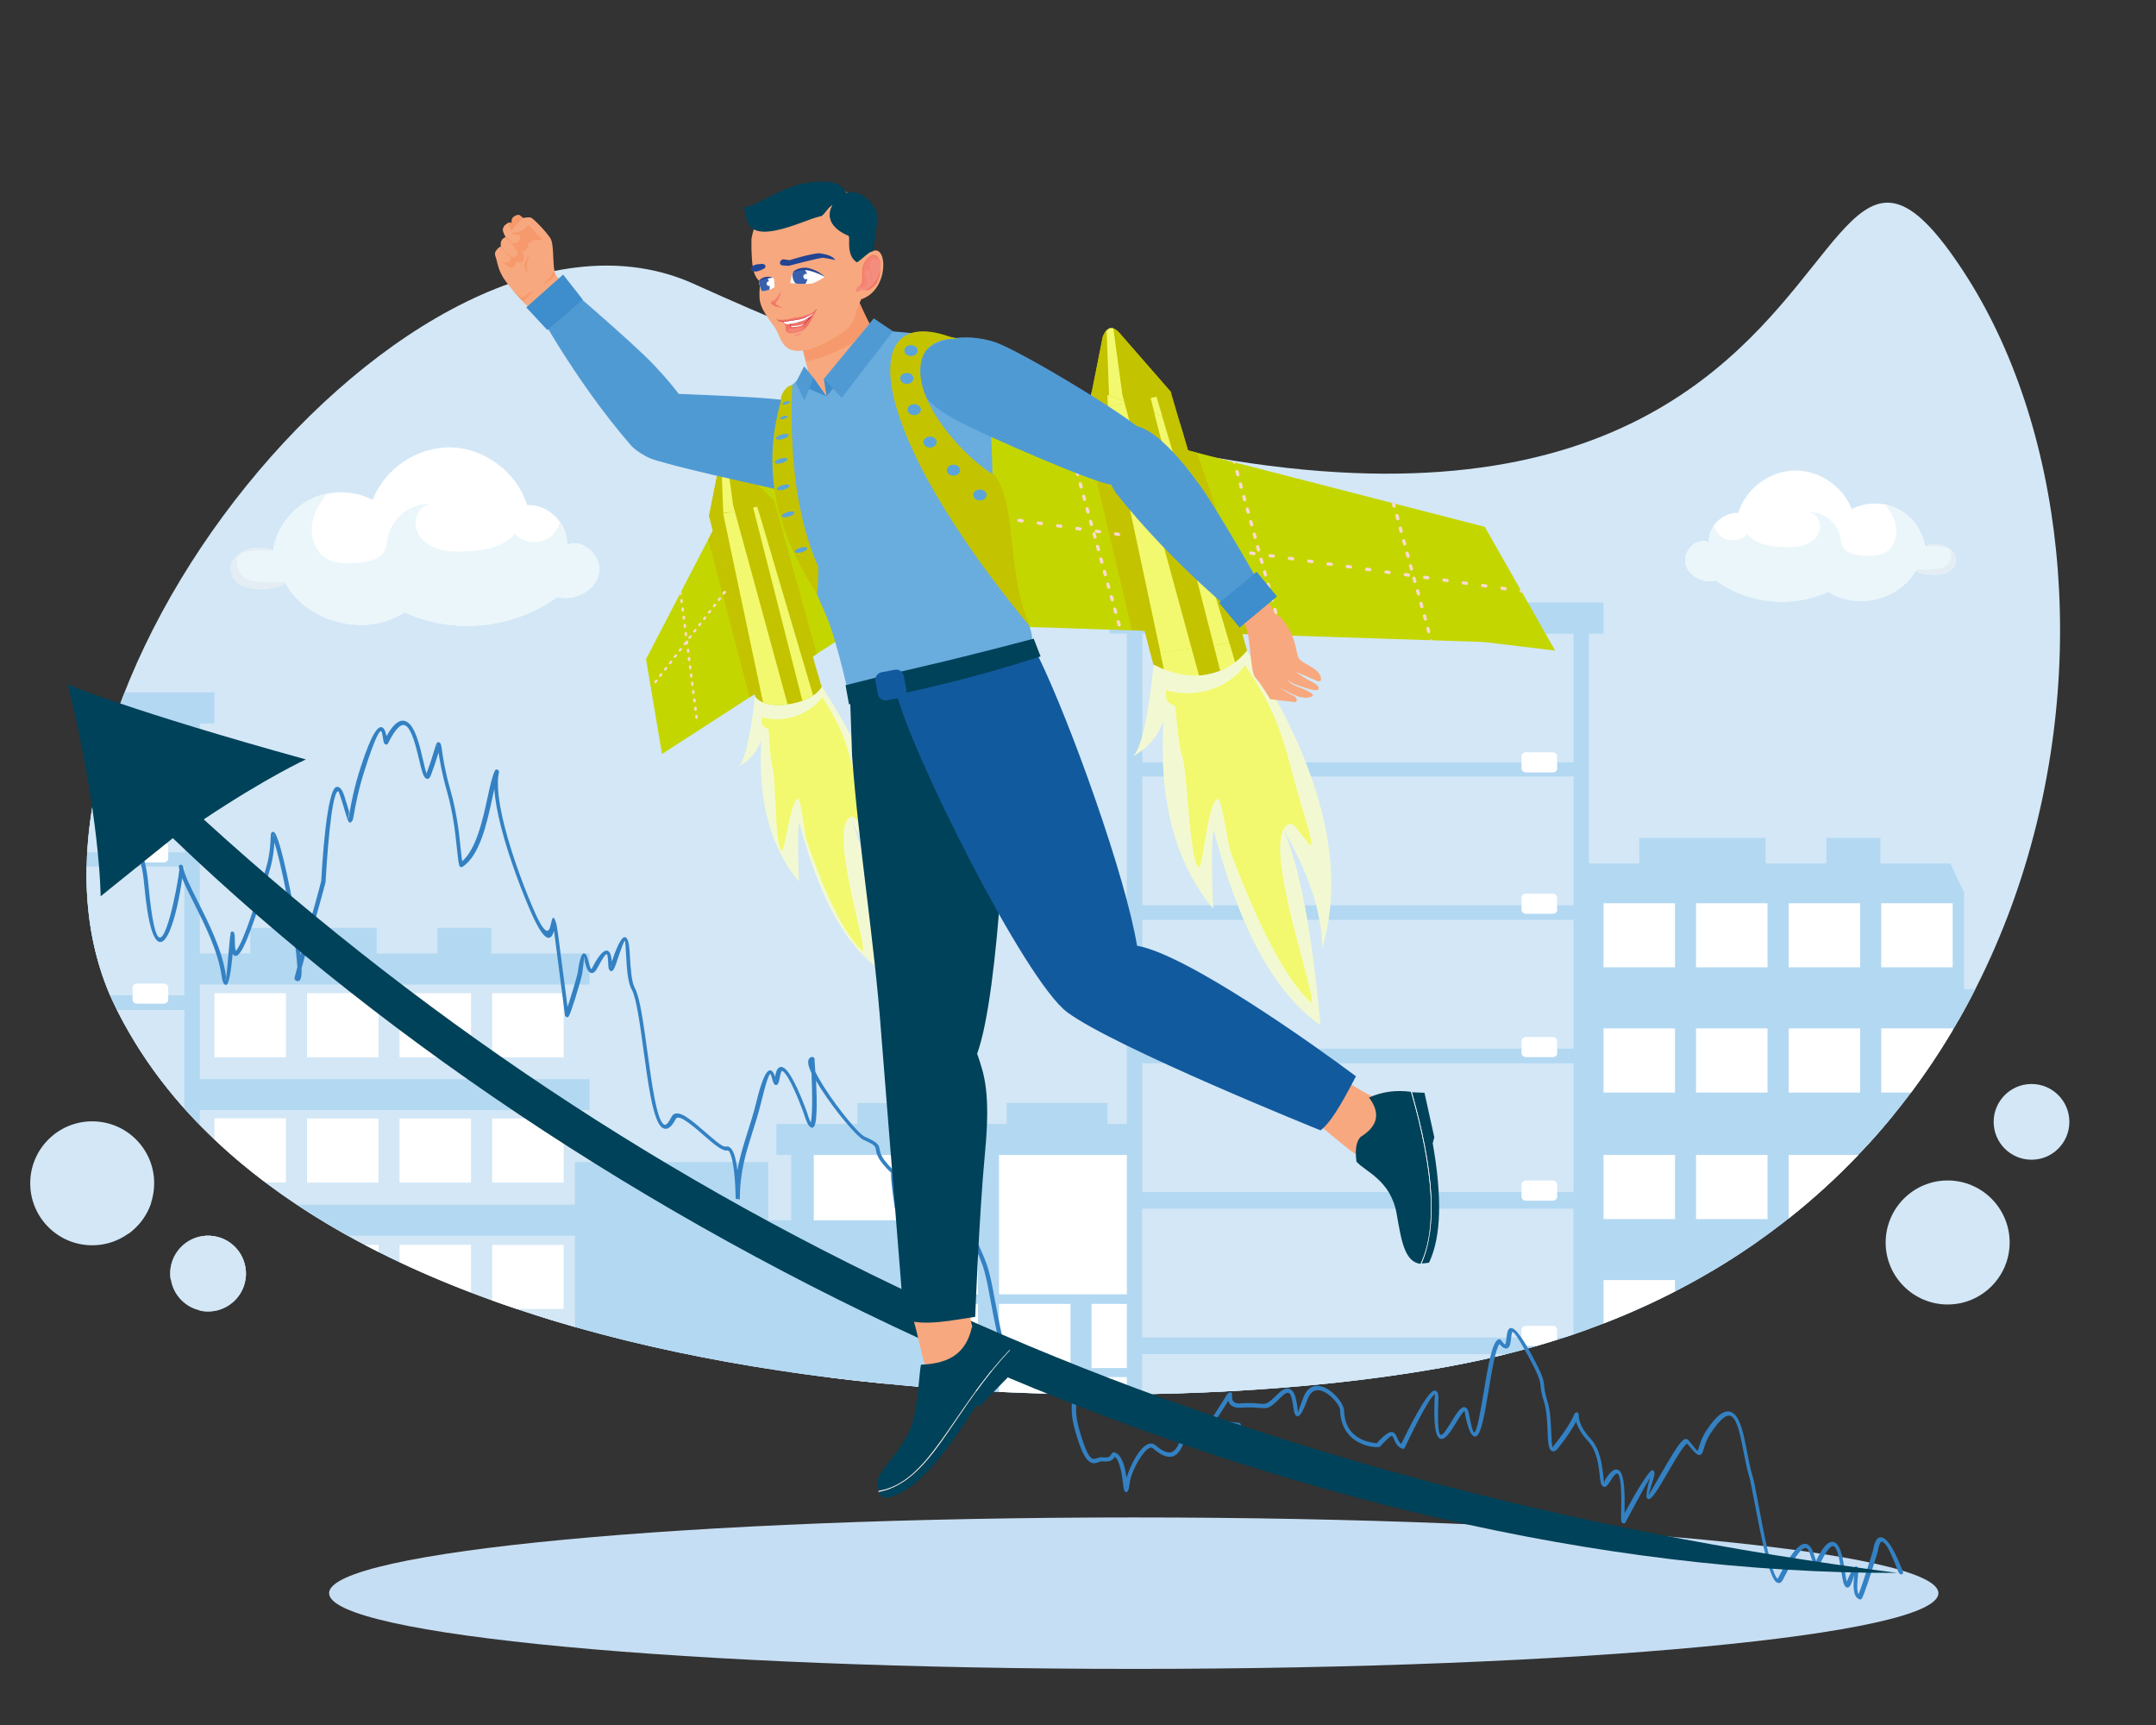 <?xml version="1.0" encoding="UTF-8"?>
<svg xmlns="http://www.w3.org/2000/svg" id="career-development" viewBox="0 0 500 400">
  <rect x="0" y="0" width="500" height="400" fill="#333333" stroke="none"/>
  <defs>
    <style>
      .cls-1 {
        fill: #5ba4da;
      }

      .cls-1, .cls-2, .cls-3, .cls-4, .cls-5, .cls-6, .cls-7, .cls-8, .cls-9, .cls-10, .cls-11, .cls-12, .cls-13, .cls-14, .cls-15, .cls-16, .cls-17, .cls-18, .cls-19, .cls-20, .cls-21, .cls-22, .cls-23, .cls-24, .cls-25, .cls-26, .cls-27, .cls-28, .cls-29 {
        fill-rule: evenodd;
      }

      .cls-2 {
        fill: #eaf6fa;
      }

      .cls-3 {
        fill: #125a9e;
      }

      .cls-4, .cls-30 {
        fill: #fff;
      }

      .cls-5 {
        fill: #f8a87e;
      }

      .cls-6 {
        fill: #f48d7d;
      }

      .cls-7, .cls-27 {
        fill: #d3e7f6;
      }

      .cls-8 {
        fill: #bf344c;
      }

      .cls-9 {
        fill: #3e8dcc;
      }

      .cls-10, .cls-31 {
        fill: #b3d8f2;
      }

      .cls-11 {
        fill: #c6def3;
      }

      .cls-12 {
        fill: #f48575;
      }

      .cls-13 {
        fill: #d8d6bc;
      }

      .cls-14 {
        fill: #c4c300;
      }

      .cls-15 {
        fill: #004259;
      }

      .cls-16 {
        fill: #3960ac;
      }

      .cls-17 {
        fill: #f6996c;
      }

      .cls-18 {
        fill: #224493;
      }

      .cls-19 {
        fill: #e8a078;
      }

      .cls-20 {
        fill: #69acde;
      }

      .cls-21 {
        fill: #f2f9d2;
      }

      .cls-22 {
        fill: #f27466;
      }

      .cls-23 {
        fill: #e3edf3;
      }

      .cls-24 {
        fill: #c4d600;
      }

      .cls-25 {
        fill: #509ad4;
      }

      .cls-26 {
        fill: #f2f96e;
      }

      .cls-27 {
        stroke: #d3e7f6;
        stroke-miterlimit: 22.93;
        stroke-width: .06px;
      }

      .cls-28 {
        fill: #3381c3;
      }

      .cls-29 {
        fill: #fbd9d2;
      }
    </style>
  </defs>
  <g>
    <path class="cls-7" d="M26.45,232.8c46.5,96.66,242.21,100.37,321.07,81.62,133.05-31.62,154.41-180.48,107.75-251.6-47.22-71.97-8.49,132.42-294.33,3.02C96.66,36.74-6.66,163.99,26.45,232.8ZM35.73,275.16c-.42,7.93-7.22,14.01-15.12,13.58-7.93-.42-14.01-7.22-13.58-15.12.42-7.93,7.22-14.01,15.12-13.58,7.96.42,14.03,7.22,13.58,15.12h0ZM57.03,295.79c-.27,4.83-4.4,8.54-9.23,8.28-4.85-.27-8.54-4.4-8.28-9.23.27-4.83,4.4-8.54,9.23-8.28,4.83.24,8.51,4.38,8.28,9.23Z"></path>
    <path class="cls-11" d="M262.93,351.87c103.05,0,186.61,7.85,186.61,17.56s-83.56,17.56-186.61,17.56-186.61-7.85-186.61-17.56c.03-9.71,83.56-17.56,186.61-17.56Z"></path>
    <path class="cls-7" d="M451.68,273.73c7.93,0,14.38,6.45,14.38,14.38s-6.45,14.38-14.38,14.38-14.38-6.45-14.38-14.38c.03-7.93,6.45-14.38,14.38-14.38h0ZM471.13,251.36c4.85,0,8.78,3.93,8.78,8.78s-3.93,8.78-8.78,8.78-8.78-3.93-8.78-8.78c0-4.83,3.93-8.78,8.78-8.78Z"></path>
    <path class="cls-27" d="M35.01,278.92c-.95,2.89-2.81,5.36-5.23,7.11l-4.51-4.85,9.74-2.25h0ZM46.37,303.89l-6.79-7.32c-.08-.56-.11-1.14-.08-1.72.27-4.85,4.4-8.54,9.23-8.28,4.83.27,8.54,4.4,8.28,9.23-.27,4.83-4.4,8.54-9.23,8.28-.48-.03-.95-.08-1.41-.19Z"></path>
  </g>
  <g>
    <path class="cls-4" d="M446.41,126.74c-.53-3.69-2.94-7.03-6.23-8.73-3.32-1.7-7.43-1.67-10.74.05-2.04-5.36-7.72-9.15-13.48-8.94-5.76.19-11.17,4.32-12.84,9.81-3.63-.21-7.03,3.21-6.82,6.82-2.76-1.25-6.07,1.96-5.41,4.93.64,2.94,4.19,4.64,7.11,3.93,7.35,5.41,17.69,6.45,25.97,2.6,6.58,4.35,16.66,1.83,20.4-5.09-.5.93,7.35,2.39,8.89-.95,1.72-3.82-3.95-6.1-6.84-4.43Z"></path>
    <path class="cls-2" d="M390.89,130.7c.64,2.94,4.19,4.64,7.11,3.93,7.35,5.41,17.69,6.45,25.97,2.6,6.58,4.35,16.66,1.83,20.4-5.09-.5.93,7.35,2.39,8.89-.95,1.72-3.79-3.98-6.07-6.87-4.4-.53-3.69-2.94-7.03-6.23-8.73-.93-.48-1.91-.82-2.94-1.01,1.11,1.38,2.02,2.92,2.39,4.64.53,2.36-.24,5.15-2.31,6.39-1.46.85-3.24.85-4.93.77-1.99-.08-4.35-.5-5.15-2.31-.27-.61-.29-1.3-.42-1.96-.61-3.34-3.93-5.97-7.32-5.81,1.75.21,2.89,2.23,2.55,3.98s-1.86,3.05-3.53,3.63-3.47.58-5.23.48c-2.94-.16-6.21-.69-8.06-3-1.43,1.54-4.01,1.88-5.81.74-.88-.56-1.49-1.43-1.83-2.39-.03-.08-.05-.19-.05-.32-.82,1.14-1.3,2.55-1.22,3.95-2.71-1.33-6.02,1.88-5.38,4.85Z"></path>
    <path class="cls-23" d="M444.39,132.08c-.5.93,7.35,2.39,8.89-.95,1.72-3.79-3.98-6.07-6.87-4.4,1.35-.16,2.81-.19,4.14.05.74.13,1.57.42,1.86,1.11.13.27.13.58.13.9-.05,1.03-.56,2.04-1.41,2.6-.77.48-1.7.56-2.63.61-1.19.08-2.89.13-4.11.08Z"></path>
    <path class="cls-2" d="M444.39,132.08c-3.77,6.92-13.82,9.44-20.4,5.09-8.28,3.87-18.62,2.84-25.97-2.6-2.94.72-6.47-.98-7.11-3.93s2.65-6.18,5.41-4.93c-1.99.19-3.32,2.55-2.73,4.46s3.1,2.92,4.85,1.94c-.42-1.09-.64-2.23-.61-3.4.77,1.67,2.89,2.2,4.72,2.25,1.78.05,3.55-.16,5.28-.61-.42,2.18-2.41,3.95-4.62,4.11,3.21,1.8,7,2.18,10.66,2.15,2.47-.03,5.04-.24,7.19-1.46s3.74-3.71,3.24-6.13c1.8,1.62,2.31,4.48,1.17,6.63,2.94,1.59,6.53,1.83,9.79,1.06,3.26-.72,6.55-2.47,9.12-4.64Z"></path>
  </g>
  <g>
    <g>
      <rect class="cls-31" x="233.46" y="255.77" width="23.37" height="9.74"></rect>
      <rect class="cls-31" x="198.84" y="255.77" width="13.32" height="7.96"></rect>
      <rect class="cls-31" x="380.17" y="194.31" width="29.31" height="9.23"></rect>
      <rect class="cls-31" x="423.54" y="194.31" width="12.55" height="11.22"></rect>
      <path class="cls-10" d="M332.69,317.44v-113.16h121.52l1.27,2.79v27.22c-20.4,36.95-55.49,67.67-107.96,80.14-4.56,1.09-9.52,2.1-14.83,3.02ZM183.48,318.21v-54.7h106.1v58.81c-32.23,2.04-69.55,1.19-106.1-4.11Z"></path>
      <rect class="cls-30" x="188.73" y="267.81" width="38.06" height="32.31"></rect>
      <rect class="cls-30" x="231.68" y="267.81" width="38.06" height="32.31"></rect>
      <rect class="cls-31" x="180.03" y="260.62" width="104.03" height="7.19"></rect>
      <rect class="cls-30" x="188.73" y="302.35" width="16.58" height="14.88"></rect>
      <rect class="cls-30" x="210.22" y="302.35" width="16.58" height="14.88"></rect>
      <rect class="cls-30" x="231.68" y="302.35" width="16.58" height="14.88"></rect>
      <rect class="cls-30" x="253.14" y="302.35" width="16.58" height="14.88"></rect>
      <path class="cls-4" d="M191.7,319.32h13.63v1.54c-4.54-.45-9.1-.95-13.63-1.54ZM210.22,321.31v-1.99h16.58v3.18c-5.49-.32-11.03-.72-16.58-1.19ZM231.68,322.75v-3.42h16.58v3.95c-5.46-.08-11.01-.27-16.58-.53ZM253.14,323.33v-4.01h16.58v3.85c-5.44.16-10.96.21-16.58.16Z"></path>
      <path class="cls-10" d="M261.33,323.33v-178.55h107.14v163.37c-6.66,2.41-13.61,4.54-20.96,6.29-21.7,5.15-52.28,8.59-86.18,8.89Z"></path>
      <path class="cls-10" d="M455.64,207.41h-90.64v-7.19h87.32c1.11,2.41,2.23,4.8,3.32,7.19ZM454.23,236.54h-89.23v-7.19h93.11c-1.22,2.44-2.52,4.83-3.87,7.19ZM432.96,265.69h-67.96v-7.19h74.17c-1.99,2.44-4.06,4.85-6.21,7.19ZM396.91,294.81h-31.91v-7.19h42.97c-3.55,2.52-7.24,4.93-11.06,7.19Z"></path>
      <rect class="cls-30" x="371.87" y="209.45" width="16.58" height="14.85"></rect>
      <rect class="cls-30" x="393.33" y="209.45" width="16.58" height="14.85"></rect>
      <rect class="cls-30" x="414.81" y="209.45" width="16.58" height="14.85"></rect>
      <rect class="cls-30" x="436.27" y="209.45" width="16.58" height="14.85"></rect>
      <rect class="cls-30" x="371.87" y="238.47" width="16.58" height="14.88"></rect>
      <rect class="cls-30" x="393.33" y="238.47" width="16.58" height="14.88"></rect>
      <rect class="cls-30" x="414.81" y="238.47" width="16.58" height="14.88"></rect>
      <path class="cls-4" d="M443.2,253.35h-6.92v-14.88h16.58v.42c-2.94,4.96-6.15,9.76-9.66,14.46Z"></path>
      <rect class="cls-30" x="371.87" y="267.81" width="16.58" height="14.88"></rect>
      <rect class="cls-30" x="393.33" y="267.81" width="16.58" height="14.88"></rect>
      <path class="cls-4" d="M414.81,282.56v-14.75h16.18c-4.96,5.2-10.37,10.13-16.18,14.75ZM371.87,306.88v-10.05h16.58v2.63c-5.25,2.71-10.8,5.2-16.58,7.43Z"></path>
      <polygon class="cls-4" points="393.33 296.86 393.33 296.83 393.35 296.83 393.33 296.86"></polygon>
      <polygon class="cls-7" points="331.57 146.9 298.23 146.9 264.91 146.9 264.91 176.77 298.23 176.77 331.57 176.77 364.92 176.77 364.92 146.9 331.57 146.9"></polygon>
      <polygon class="cls-7" points="331.57 180.06 298.23 180.06 264.91 180.06 264.91 209.93 298.23 209.93 331.57 209.93 364.92 209.93 364.92 180.06 331.57 180.06"></polygon>
      <polygon class="cls-7" points="331.57 213.3 298.23 213.3 264.91 213.3 264.91 243.17 298.23 243.17 331.57 243.17 364.92 243.17 364.92 213.3 331.57 213.3"></polygon>
      <polygon class="cls-7" points="331.57 246.56 298.23 246.56 264.91 246.56 264.91 276.43 298.23 276.43 331.57 276.43 364.92 276.43 364.92 246.56 331.57 246.56"></polygon>
      <path class="cls-7" d="M331.57,280.28h-66.69v29.87h97.8c.74-.24,1.49-.48,2.23-.72v-29.15h-33.34ZM331.57,313.99h-66.69v9.31c32.47-.48,61.67-3.87,82.63-8.86.58-.13,1.14-.29,1.72-.45h-17.67Z"></path>
      <rect class="cls-31" x="257.36" y="139.72" width="114.51" height="7.19"></rect>
      <path class="cls-4" d="M361.15,178.18c0,.53-.48.93-1.03.93h-6.21c-.58,0-1.06-.42-1.06-.93v-2.81c0-.5.48-.93,1.03-.93h6.21c.58,0,1.03.42,1.03.93v2.81h.03ZM361.15,210.96c0,.53-.48.93-1.03.93h-6.21c-.58,0-1.06-.42-1.06-.93v-2.81c0-.53.48-.93,1.03-.93h6.21c.58,0,1.03.42,1.03.93v2.81h.03ZM361.15,244.2c0,.53-.48.93-1.03.93h-6.21c-.58,0-1.06-.42-1.06-.93v-2.81c0-.5.48-.93,1.03-.93h6.21c.58,0,1.03.42,1.03.93v2.81h.03ZM361.15,277.47c0,.53-.48.95-1.03.95h-6.21c-.58,0-1.06-.42-1.06-.93v-2.81c0-.53.48-.93,1.03-.93h6.21c.58,0,1.03.42,1.03.93v2.79h.03ZM356.27,312.11h-2.36c-.58,0-1.06-.42-1.06-.93v-2.81c0-.5.48-.93,1.03-.93h6.21c.58,0,1.03.42,1.03.93v2.28c-1.57.5-3.21.98-4.85,1.46Z"></path>
    </g>
    <path class="cls-10" d="M123.48,304.71v-21.75h91.75v38.75c-31.17-2.41-62.97-7.77-91.75-17Z"></path>
    <path class="cls-10" d="M125.81,305.45v-35.97h52.36v47.91c-17.96-2.81-35.65-6.71-52.36-11.94Z"></path>
    <rect class="cls-31" x="58.04" y="215.16" width="29.31" height="9.2"></rect>
    <rect class="cls-31" x="101.41" y="215.16" width="12.55" height="11.25"></rect>
    <path class="cls-7" d="M23.42,225.16h109.92v82.55c-47.83-13.61-88.73-37.16-106.9-74.91-1.19-2.47-2.18-5.04-3.02-7.64Z"></path>
    <path class="cls-10" d="M27,165.63h19.34v95.23c-8.14-8.33-14.88-17.67-19.89-28.06-9.31-19.36-7.83-43.34.56-67.16Z"></path>
    <rect class="cls-31" x="42.84" y="221.1" width="93.88" height="7.19"></rect>
    <path class="cls-10" d="M136.71,257.41H43.08c-.08-.08-.16-.19-.24-.27v-6.9h93.88v7.16ZM136.71,286.54h-56.02c-4.09-2.25-7.98-4.67-11.78-7.19h67.83v7.19h-.03Z"></path>
    <polygon class="cls-11" points="136.24 308.5 136.71 308.5 136.71 308.63 136.24 308.5"></polygon>
    <rect class="cls-30" x="49.74" y="230.3" width="16.58" height="14.88"></rect>
    <rect class="cls-30" x="71.2" y="230.3" width="16.58" height="14.88"></rect>
    <rect class="cls-30" x="92.66" y="230.3" width="16.58" height="14.88"></rect>
    <rect class="cls-30" x="114.14" y="230.3" width="16.58" height="14.88"></rect>
    <path class="cls-4" d="M66.31,274.2h-4.72c-4.19-3.16-8.14-6.47-11.86-10v-4.88h16.58v14.88Z"></path>
    <rect class="cls-30" x="71.2" y="259.35" width="16.58" height="14.88"></rect>
    <rect class="cls-30" x="92.66" y="259.35" width="16.58" height="14.88"></rect>
    <rect class="cls-30" x="114.14" y="259.35" width="16.58" height="14.88"></rect>
    <path class="cls-4" d="M84.59,288.66h3.21v1.64c-1.09-.56-2.15-1.09-3.21-1.64ZM92.66,292.66v-4.01h16.58v11.06c-5.68-2.18-11.22-4.51-16.58-7.06ZM130.72,303.54h-10.85c-1.94-.64-3.85-1.3-5.73-1.99v-12.87h16.58v14.85Z"></path>
    <path class="cls-7" d="M20.24,197.65h22.55v-29.87h-16.47c-3.4,10.05-5.52,20.13-6.07,29.87ZM25.57,230.81h17.19v-29.87h-22.68c-.21,10.58,1.49,20.69,5.49,29.87ZM42.76,257.04v-22.87h-15.62c4.16,8.3,9.42,15.92,15.62,22.87Z"></path>
    <path class="cls-10" d="M49.74,167.75h-23.45c.8-2.39,1.67-4.8,2.6-7.19h20.85v7.19Z"></path>
    <path class="cls-4" d="M39.02,199.05c0,.5-.48.93-1.03.93h-6.21c-.58,0-1.03-.42-1.03-.93v-2.81c0-.53.48-.93,1.03-.93h6.21c.58,0,1.03.42,1.03.93v2.81ZM39.02,231.81c0,.53-.48.93-1.03.93h-6.21c-.58,0-1.03-.42-1.03-.93v-2.81c0-.53.48-.93,1.03-.93h6.21c.58,0,1.03.42,1.03.93v2.81Z"></path>
    <polygon class="cls-13" points="136.37 308.53 136.37 308.5 136.71 308.5 136.71 308.63 136.37 308.53"></polygon>
  </g>
  <g>
    <path class="cls-4" d="M63.32,127.75c.72-5.01,4.01-9.58,8.49-11.88,4.51-2.31,10.13-2.28,14.62.05,2.79-7.32,10.5-12.44,18.33-12.18,7.83.27,15.17,5.89,17.48,13.37,4.93-.29,9.55,4.35,9.26,9.28,3.74-1.7,8.25,2.68,7.37,6.71-.88,4.01-5.7,6.31-9.71,5.33-10,7.37-24.09,8.78-35.33,3.53-8.97,5.92-22.68,2.49-27.77-6.95.66,1.25-10.03,3.26-12.1-1.3-2.31-5.15,5.41-8.25,9.36-5.97Z"></path>
    <path class="cls-2" d="M138.86,133.11c-.88,4.01-5.7,6.31-9.71,5.33-10,7.37-24.09,8.78-35.33,3.53-8.97,5.92-22.68,2.49-27.77-6.95.66,1.25-10.03,3.26-12.1-1.3-2.33-5.15,5.41-8.25,9.34-5.97.72-5.01,4.01-9.58,8.49-11.88,1.27-.64,2.63-1.11,4.01-1.38-1.51,1.88-2.76,3.98-3.26,6.31-.72,3.21.32,7,3.16,8.7,1.96,1.17,4.4,1.17,6.71,1.06,2.71-.13,5.92-.69,6.98-3.16.37-.85.4-1.78.56-2.68.82-4.56,5.33-8.14,9.95-7.9-2.39.29-3.95,3.05-3.45,5.41.48,2.36,2.55,4.14,4.8,4.96,2.25.8,4.72.77,7.14.66,4.01-.21,8.46-.93,10.96-4.09,1.96,2.12,5.46,2.55,7.9,1.01,1.19-.77,2.04-1.94,2.49-3.26.03-.11.05-.27.08-.45,1.11,1.57,1.78,3.45,1.67,5.38,3.79-1.75,8.3,2.63,7.4,6.66Z"></path>
    <path class="cls-23" d="M66.05,135.02c.66,1.25-10.03,3.26-12.1-1.3-2.33-5.15,5.41-8.25,9.34-5.97-1.83-.24-3.85-.27-5.65.08-1.01.19-2.12.56-2.55,1.51-.16.37-.19.8-.19,1.22.08,1.41.74,2.79,1.91,3.55,1.03.66,2.33.77,3.55.82,1.7.05,4.03.11,5.68.08Z"></path>
    <path class="cls-2" d="M66.05,135.02c5.12,9.44,18.83,12.87,27.77,6.95,11.25,5.25,25.36,3.85,35.33-3.53,4.01.98,8.81-1.33,9.71-5.33.88-4.01-3.63-8.41-7.37-6.71,2.71.24,4.51,3.47,3.71,6.07-.8,2.6-4.24,3.95-6.6,2.63.58-1.46.88-3.05.85-4.62-1.03,2.28-3.93,3-6.45,3.08-2.41.05-4.85-.21-7.19-.85.58,2.94,3.26,5.36,6.29,5.62-4.35,2.44-9.52,2.97-14.54,2.92-3.37-.03-6.84-.32-9.76-2.02-2.92-1.67-5.09-5.07-4.4-8.36-2.44,2.2-3.16,6.13-1.59,9.02-4.03,2.15-8.89,2.49-13.32,1.46-4.48-1.03-8.94-3.42-12.44-6.34Z"></path>
  </g>
  <path class="cls-28" d="M440.38,364.6c.05.27.29.48.56.48s.45-.24.4-.5c0-.05-1.38-3.82-2.84-6.1-.45-.69-.9-1.27-1.38-1.62-.61-.45-1.19-.53-1.7-.08-.42.37-.8,1.19-1.01,2.6-.03.21-1.3,4.27-2.33,7.35-.42,1.3-.82,2.39-1.06,2.94-.5-.77-.27-3-.13-4.43.11-1.01.19-1.75-.27-1.99-.45-.27-1.11.64-2.36,3.5-.11-.5-.24-1.38-.4-2.39-.4-2.57-.9-5.84-2.23-6.63-1.06-.66-2.44.13-4.24,3.71-.19.4-.08.64-.16.58h0c-.05-.05-.21-.56-.4-1.11-.32-1.03-.72-2.25-1.54-2.73-1.25-.77-3.24.45-6.84,7.56-.11.24-.19.34-.19.34-1.38-.85-3.29-10.96-4.56-17.75-.56-2.89-.98-5.2-1.25-6.02-.5-1.57-.88-3.55-1.27-5.57-.74-3.87-1.51-7.77-3.21-9.02-1.49-1.09-3.42-.27-6.26,4.03-1.01,1.54-1.43,2.89-1.7,3.82-.16.5-.24.82-.34.9-.03.03-.53-.58-2.07-2.47-.34-.45-.8-.42-1.27-.05-1.09.85-3.08,4.27-4.88,7.4-1.64,2.84-3.13,5.41-3.18,5.38-.03-.03.37-1.11,1.22-3.95.32-1.11.24-1.67-.19-1.86-.85-.34-4.85,6.82-6.58,10.03l.03-.34c.05-3.18.16-8.62-1.3-9.66-.8-.56-1.83-.05-3.21,2.2-.27.42-.11.8-.21.72-.03-.03-.11-.72-.21-1.7-.27-2.36-.69-6.13-2.97-8.59-2.63-2.81-2.71-4.85-2.73-5.36v-.03c-.03-.5-.05-.77-.64-.64-.21.03-.29.16-.4.42-.24.58-1.14,2.73-4.64,7.14-.27.32-.27.53-.32.5-.24-.21-.29-1.72-.37-3.58-.11-2.25-.21-5.01-.88-7.11-.58-1.8-.66-2.68-.74-3.42-.13-1.41-.24-2.39-2.94-7.37-2.84-5.23-4.22-6.47-5.01-6.13-.58.27-.69,1.22-.8,2.18v.03c-.08.72-.16,1.41-.34,1.54-.08.05-.32-.19-.93-.98-.13-.19-.37-.27-.56-.21-1.51.42-2.47,6.29-3.4,11.86-.82,4.96-1.62,9.68-2.28,9.74-.24,0-.64-1.27-1.25-4.48-.19-1.03-.61-1.43-1.17-1.38-.82.05-1.75,1.59-2.73,3.18-1.01,1.64-2.07,3.37-2.57,3.26-.53-.11-.82-2.18-.56-8.41.05-1.22-.27-1.8-.82-1.88-1.67-.29-6.74,10.16-7.8,12.39-.48-.37-.72-.93-.93-1.41-.19-.42-.34-.8-.61-1.06-.72-.69-1.72-.37-4.22,2.36h0s-.16-.13-.56-.16c-.58-.05-1.41-.21-2.25-.53s-1.75-.82-2.55-1.57l-.03-.03c-1.17-1.11-2.07-2.84-2.12-5.46-.03-.93-1.11-2.65-2.55-3.93-.66-.58-1.41-1.09-2.15-1.38-.8-.32-1.62-.42-2.36-.21-.98.29-1.83,1.09-2.41,2.68-.9,2.49-1.22,3.32-1.22,3.32-.03-.03-.05-.58-.16-1.33-.19-1.3-.42-2.89-1.19-3.66s-1.78-.77-3.34.77c-2.41,2.41-2.65,2.39-4.32,2.23-.93-.08-2.25-.21-4.4-.05-1.91.13-1.88-1.11-1.88-1.62,0-.74.03-1.19-.8-.82l-.05.03-.08.08c-.19.19-.45.61-.95,1.43-.5.8-1.27,2.02-2.39,3.77l-.27.42c-.69,1.03-.95,1.46-.13,1.78-.21.16-.32.48-.45.85-.08.27-.19.56-.32.8-.27.5-.72.9-1.62.32-1.7-1.03-2.07-.27-2.41.42-.05.11-.11.21-.16.27-.03.05-.16,0-.56-.34-.53-.45-.93-.34-1.27.11-.21.27-.4.72-.61,1.22-.27.64-.58,1.38-1.03,1.91-.8.95-2.1,1.3-4.62-.9-.21-.19-.45-.32-.72-.37-.48-.13-.98,0-1.49.32-.42.27-.88.69-1.3,1.22-1.41,1.7-2.71,4.51-3.21,6.37-.32-2.18-.93-4.88-2.36-5.7-.8-.45-.98-.16-1.25.32-.19.32-.45.8-2.1.61-.45-.05-.8.08-1.17.21-.19.08-.37.13-.53.16-.74.13-1.62-.42-3.08-5.12-1.27-4.01-1.25-5.46-1.22-7.24,0-.98.03-2.04-.13-3.66-.03-.27-.27-.5-.53-.5-.05,0-.11,0-.16.03-.8.27-1.22.85-1.54,1.3-.16.21-.27.37-.34.4-.24.08-.88-1.14-3.37-6.71-.45-1.01-.74-1.25-1.11-1.11-.19.05-.24.19-.32.32,0,.03-.05.08-.08.11-.16.08-.69-.24-2.76-2.73-.48-.58-.95-.56-1.43-.16l-.03.03c-.32.27-.64.72-.95,1.17-.5.74-1.09,1.57-1.59,1.59-.93.05-2.12-2.15-3.79-10.8-.32-1.62-.56-2.92-.77-4.03-1.33-7.24-1.54-8.44-6.58-18.22l-.03-.05c-.21-.37-.5-.37-.93-.37-.95,0-3.37.03-5.52-7.03l-.03-.05c-.16-.45-.66-.9-1.27-1.14-.4-.16-.82-.27-1.3-.24-.45.03-.93.16-1.33.48-.74.56-1.33,1.72-1.35,3.77-.03,1.35-.85,1.99-1.75,2.18-.29.05-.58.08-.88.05h0c-.27-.03-.53-.08-.74-.16-.27-.11-.48-.24-.48-.34l-.03-.29c-.16-1.09-.95-5.94-1.11-7.24.08,0,.13,0,.21-.03.24-.08.34-.37.21-.61-.19-.4-.4-.61-.64-.64-2.76-2.65-2.94-3.82-3.1-4.64h0c-.19-1.09-.32-1.67-3.45-3.02-1.41-.61-6.13-6.34-9.26-11.22l-.03-.03c-.9-1.41-1.67-2.73-2.2-3.85-.08-1.17-.13-2.1-.19-2.65.05-.11.05-.24,0-.37-.08-.27-.37-.42-.64-.37-.29.05-.48.21-.64.42-.37.58-.16,1.64.42,2.97l.16.32c.11,2.55.21,6.18.11,8.81-.05,1.11-.13,2.02-.27,2.57-.03.08.29.5.16.34-.21-.24-.53-.95-.93-2.25-.16-.53-1.94-5.46-3.66-8.41-.48-.82-.95-1.51-1.41-1.94-.64-.58-1.22-.72-1.72-.21l-.03.03c-.29.29-.5.85-.64,1.7-.03.11-.03.21-.03.29-.21-.66-.48-1.33-.98-1.51-.8-.29-1.88,1.09-3.4,7.35-.61,2.52-1.33,4.72-1.99,6.84-.93,2.94-1.83,5.76-2.39,8.97-.19-1.43-.42-2.79-.77-3.77-.45-1.25-1.09-1.96-1.99-1.75-.66.16-2.6-1.54-4.67-3.34-1.54-1.33-3.13-2.73-4.46-3.55l-.03-.03c-1.51-.93-2.76-1.14-3.37.05-.77,1.51-1.33,2.02-1.75,1.75-1.67-1.03-2.79-9.26-3.87-17.11-.88-6.37-1.7-12.44-2.89-14.56-.77-1.41-.95-4.51-1.11-7.08-.13-2.36-.27-4.3-1.01-4.64-.72-.32-1.67,1.09-3.21,5.62-.08-1.01-.24-2.07-.82-2.44l-.05-.03c-.72-.37-1.8.37-3.5,3.58-.27.5-.37.66-.37.66-.21-.13-.48-1.09-.69-1.88-.24-.88-.42-1.64-.93-1.78-.56-.16-1.03.88-1.54,4.4-.08.56-.85,3.26-1.62,5.7-.27.85-.53,1.64-.74,2.31l-1.17-8.99c-.93-7.14-1.25-9.81-1.49-10.5v-.03c-.69-2.07-.9-1.09-1.25.45-.27,1.14-.8,3.5-3.61-2.73-1.94-4.32-5.17-12.57-7.08-20.08-1.27-5.01-1.96-9.66-1.3-12.52.05-.27-.11-.53-.37-.64-.24-.08-.48,0-.56.21-.64,1.27-1.14,3.58-1.72,6.26-1.14,5.25-2.63,11.99-5.89,14.77-.11-.72-.21-1.67-.34-2.84-.34-3.37-.85-8.3-2.39-13.66-1.3-4.59-1.75-7.72-1.96-9.31-.13-.9-.21-1.41-.45-1.62-.66-.53-.85.08-1.25,1.46-.34,1.14-.9,3-1.88,5.6v.05c-.19-.53-.48-1.72-.8-3.16-.77-3.32-1.8-7.67-3.69-8.81-1.3-.8-2.89-.11-4.8,3.29-.16-.85-.42-1.78-1.01-2.04-.9-.4-2.39,1.27-4.93,9.12-1.62,4.99-2.23,8.49-2.57,10.42-.16.88-.24,1.41-.29,1.46-.4.56.32-.88.08-1.67-.24-.85-.58-1.94-1.03-3.37-.53-1.67-1.17-2.28-1.83-2.15-2.31.48-3.37,18.57-3.53,21.51l-.03.34c-.98,3.85-2.12,7.83-3.26,11.78-.5,1.8-1.03,3.61-1.51,5.36l-.05-.58c-.9-8.12-3.69-21.96-5.2-26.15-.5-1.38-.8-1.96-1.27-1.83-.13.03-.21.11-.27.21-.13.24-.13.66-.16,1.25-.05,1.27-.16,3.63-.9,6.34-.27,1.01-3.13,11.11-5.44,16.58-.56,1.33-1.06,2.36-1.49,2.92-.13.19-.19.34-.21.32-.19-.45-.29-1.41-.27-3.02,0-.98-.16-1.43-.5-1.49h0c-.27-.03-.48.13-.5.4,0,.05,0,.11.03.16-.13.48-.19,1.25-.27,2.15-.27,3.18-.74,8.62-.9,8.62s.19-.32.08-1.11c-.82-5.89-3.98-12.15-6.53-17.24-1.64-3.24-3.02-6.02-3.37-7.8.03-.11,0-.24-.08-.37-.19-.32-.42-.4-.72-.24-.16.08-.24.27-.21.45s.05.37.11.56c-.08,1.09-.64,4.51-1.43,7.96-.9,3.98-2.1,7.9-3.1,7.85-.88-.03-1.8-3.24-2.65-12.31-.37-3.98-1.01-5.92-1.75-8.25-.95-3-2.12-6.6-3.18-16.13v-.05c-.11-.69-1.17-6.6-1.96-10.66-.48-2.41-.95-4.27-1.33-4.32-.27-.03-.48.13-.5.42,0,.27.21.53.48.56.21.03,0,1.46.4,3.42.82,4.27,1.94,10.5,1.96,10.64,1.06,9.63,2.23,13.32,3.21,16.34.72,2.25,1.35,4.16,1.7,8.04.9,9.81,2.28,13.29,3.71,13.34,1.57.05,3-4.16,3.98-8.49.5-2.28.9-4.59,1.11-6.31.66,1.64,1.64,3.61,2.73,5.76,2.52,5.01,5.62,11.19,6.42,16.9.21,1.49.56,2.1,1.03,2.07.74,0,1.22-3.87,1.54-7.19.48.77,1.06.61,1.72-.29.48-.61,1.01-1.72,1.59-3.08,2.31-5.52,5.2-15.68,5.46-16.68.64-2.31.82-4.38.9-5.76,1.51,4.54,4.14,17.72,5.04,25.57.13,1.27.24,2.41.29,3.32l-.66,2.47c-.05.21.05.45.24.58.16.11.32.19.45.19.64.08.93-.69.95-2.07v-.93c.72-2.65,1.49-5.31,2.23-7.96,1.14-4.03,2.31-8.04,3.29-11.83l.03-.11.03-.4c.16-2.84,1.22-20.4,2.89-20.74.08-.03.27.4.58,1.38.45,1.38.8,2.49,1.03,3.34.66,2.25.95,3.18,1.67,2.15.16-.24.27-.82.45-1.8.34-1.91.95-5.38,2.55-10.32,2.31-7.16,3.29-8.83,3.71-8.65.19.08.34,1.09.45,1.8.11.66.19,1.19.64,1.27.19.03.4-.03.48-.21,1.88-3.79,3.18-4.72,4.11-4.16,1.46.88,2.41,4.96,3.16,8.06.5,2.15.9,3.87,1.57,4.19.45.24.82.03,1.11-.74.9-2.39,1.43-4.11,1.78-5.28.27,1.75.74,4.7,1.91,8.83,1.51,5.28,2.02,10.16,2.36,13.5.19,1.72.32,3.02.53,3.82.03.05.05.13.08.19.16.24.48.32.69.16,4.01-2.63,5.62-10.05,6.87-15.76.19-.8.34-1.59.5-2.31.16,2.57.74,5.6,1.54,8.78,1.94,7.56,5.2,15.89,7.16,20.27,3.32,7.4,4.56,5.81,5.15,3.9.21,1.57.56,4.22,1.11,8.57l1.41,10.9c0,.16.08.29.21.4.21.19.53.16.66-.05.27-.37.88-2.18,1.51-4.16.77-2.44,1.57-5.23,1.64-5.84.4-2.81.4-3.74.45-3.71.13.03,0,.42.13.95.27,1.01.56,2.18,1.17,2.55.53.34,1.11.16,1.7-.93,1.41-2.63,2.02-3.4,2.25-3.29h0c.21.13.29,1.3.32,2.18.03.58.05,1.11.24,1.43.05.11.16.21.29.27.4.19.8-.21,1.25-1.54,1.35-4.09,1.94-5.49,2.07-5.44.11.05.21,1.7.32,3.69.16,2.71.34,5.94,1.27,7.56,1.09,1.94,1.91,7.93,2.76,14.19,1.11,8.09,2.25,16.61,4.4,17.93.95.58,1.99.05,3.05-2.04.29-.58,1.06-.37,2.07.24l.03.03c1.27.77,2.84,2.12,4.32,3.42,2.28,1.99,4.43,3.87,5.6,3.58.24-.05.5.34.74,1.01,1.01,2.79,1.14,9.05,1.14,10.08v.13l.98.13c0-6.37,1.38-10.66,2.86-15.39.69-2.15,1.41-4.38,2.02-6.9,1.35-5.52,1.94-6.87,2.23-6.76.08.03.27.69.42,1.22.19.64.32,1.17.74,1.3.45.13.77-.34,1.03-1.94.11-.66.24-1.06.4-1.25l.03-.03c.08-.08.21,0,.4.16.34.32.77.9,1.19,1.64,1.64,2.86,3.4,7.67,3.55,8.17.45,1.49.85,2.33,1.17,2.71.72.8,1.19.5,1.46-.58.16-.61.24-1.59.29-2.76.08-2.04,0-4.75-.11-7.11.37.66.82,1.35,1.27,2.1l.03.03c3.24,5.01,8.2,10.98,9.79,11.64,2.57,1.11,2.65,1.49,2.76,2.18v.03c.16.95.42,2.39,3.55,5.38-.11,1.88.64,6.66.82,7.77l.03.19c.03.61.5,1.09,1.19,1.35.32.11.66.19,1.03.24h0c.37.03.77,0,1.14-.08,1.25-.27,2.39-1.17,2.41-3,.03-1.72.45-2.68,1.03-3.1.27-.21.58-.29.88-.32.29-.03.58.05.85.16.32.13.56.32.61.45v.03c2.39,7.88,5.38,7.85,6.58,7.85,0,0,0-.05-.03-.11v-.11c4.93,9.63,5.15,10.82,6.45,17.91.21,1.19.48,2.57.77,4.06,1.8,9.42,3.47,11.8,4.93,11.72.93-.05,1.62-1.03,2.23-1.94.29-.42.58-.82.8-1.01l.03-.03c.05-.03.05-.08.05-.08,2.6,3.16,3.61,3.32,4.09,3v.16c2.84,6.31,3.77,7.64,4.67,7.35.29-.11.5-.37.72-.69.16-.21.32-.45.56-.66.08,1.11.08,1.94.05,2.71-.03,1.86-.05,3.4,1.25,7.56,1.72,5.54,3.08,6.13,4.3,5.92.24-.05.45-.13.69-.21.27-.11.56-.21.74-.19,2.23.27,2.68-.53,2.94-1.01,0-.03-.03-.05,0-.05,1.27.74,1.75,4.38,1.99,6.37v.03c.08.56.13,1.01.24,1.33.03.21.19.4.37.45l.05.03c.42.11.69-.53.88-2.2.19-1.62,1.64-4.93,3.21-6.84.37-.45.74-.82,1.11-1.06.29-.19.56-.27.8-.21.08.03.16.05.24.13,3.16,2.76,4.88,2.23,5.99.9.53-.64.88-1.43,1.14-2.12.19-.45.34-.82.5-1.01,1.01.82,1.49.69,1.83.24.11-.13.19-.27.24-.42.13-.29.29-.61,1.11-.13,1.64,1.01,2.44.32,2.92-.61.16-.32.27-.64.37-.93.08-.24-.03-.37.05-.4.16-.03-.13.27.08.88.85,2.33,1.8,2.97,2.76,2.76,1.06-.27,1.94-1.8,2.63-3.05.27-.48.5-.9.69-1.17.05-.08.11-.16.11-.29,0-.27-.21-.53-.48-.56-2.55-.34-4.19-.32-5.17-.32-.45,0-.74,0-.82-.03-.27-.08.03-.05.32-.11.16,0,.29-.05.37-.19l.27-.4c1.17-1.78,1.91-2.97,2.41-3.77l.19-.27c.21.85.9,1.72,2.92,1.59,2.1-.13,3.37-.03,4.27.05,2.04.19,2.33.21,5.01-2.47,1.06-1.06,1.64-1.19,1.96-.88.5.5.72,1.91.88,3.05.16,1.06.29,1.94.8,2.2.58.29,1.3-.61,2.47-3.74.48-1.33,1.14-1.96,1.86-2.18.53-.16,1.14-.08,1.72.16.64.27,1.27.69,1.83,1.17,1.22,1.09,2.15,2.44,2.18,3.13.08,2.94,1.11,4.93,2.49,6.23l.03.03c.9.88,1.96,1.43,2.94,1.8.95.37,1.86.53,2.52.58.32.03.58.03.82,0,.16.05.34.03.48-.11,2.02-2.2,2.63-2.63,2.86-2.41.11.11.21.37.34.66.34.8.74,1.78,1.94,2.25.24.08.48,0,.58-.19l.08-.19c.72-1.51,5.89-12.36,6.98-12.18.05,0-.11.21-.13.77-.29,6.87.34,9.28,1.43,9.52h.03c1.09.19,2.31-1.78,3.45-3.63.88-1.43,1.7-2.79,2.1-2.81.03,0-.03.13.03.48.74,3.93,1.54,5.46,2.39,5.41,1.33-.08,2.18-5.15,3.05-10.42.82-4.91,1.67-10,2.57-11.03.9,1.06,1.51,1.22,1.99.88.48-.34.58-1.22.69-2.12v-.03c.08-.72.16-1.43.32-1.51.29-.13,1.22,1.06,3.69,5.6,2.6,4.8,2.71,5.7,2.84,6.98.08.8.19,1.72.8,3.63.64,1.96.74,4.64.82,6.84.08,2.15.16,3.87.8,4.4.48.4,1.01.29,1.67-.56,2.33-2.94,3.53-4.91,4.16-6.1.32,1.11,1.06,2.68,2.79,4.54,2.04,2.2,2.44,5.73,2.68,7.96.13,1.27.24,2.18.72,2.49.45.32.93.08,1.54-.93,1.01-1.7,1.59-2.2,1.88-2.02.95.66.88,5.73.82,8.7-.03.93-.03,1.7.05,2.18-.03.19.05.4.21.53l.03.03c.29.21.53.16.72-.13l.05-.11c.45-.85,4.19-7.85,5.65-10.27-.64,2.2-.88,3.58-.8,4.32-.08.24.08.53.34.64.8.34,2.47-2.55,4.3-5.7,1.78-3.05,3.71-6.42,4.7-7.16.03-.03-.21-.34-.11-.21,2.02,2.49,2.76,3.24,3.42,2.71.29-.21.42-.66.61-1.3.27-.88.64-2.15,1.59-3.58,2.47-3.74,3.98-4.59,4.93-3.87,1.33.98,2.04,4.67,2.73,8.3.4,2.02.8,4.06,1.3,5.68.24.74.66,3.02,1.22,5.92,1.33,7,3.29,17.4,5.09,18.52.58.34,1.09.19,1.49-.61,3.26-6.45,4.77-7.72,5.54-7.27.45.27.74,1.25,1.01,2.1.24.77.45,1.43.85,1.72l.05.03c.48.29.95.11,1.46-.88,1.51-2.97,2.41-3.77,2.94-3.42.88.53,1.33,3.47,1.7,5.84.29,1.8.5,3.29,1.09,3.61.42.24.82.05,1.14-.69.4-.88.61-1.57.77-2.1-.21,2.02-.48,5.04,1.22,5.62.19.05.37.03.48-.11.24-.27.8-1.78,1.41-3.61,1.01-2.97,2.2-6.87,2.36-7.43v-.05c.19-1.19.45-1.86.74-2.1.13-.13.32-.08.5.05.34.24.72.72,1.09,1.3,1.19,2.23,2.47,5.7,2.49,5.76h0ZM430.25,364.07c.16.08-.03.21-.19.48.08-.37.11-.5.19-.48h0ZM428.32,367.04c.05.08.11.13.03.08,0,0,0-.03-.03-.08h0ZM383.06,341.76c.11.03,0,.05-.13.13.08-.08.13-.13.13-.13h0ZM281.76,330.41h.48c.82,0,2.18-.03,4.19.19l-.32.56c-.64,1.11-1.41,2.49-2.12,2.68-.42.11-.9-.4-1.49-2.02-.29-.72-.5-1.17-.74-1.41h0ZM261.2,344.63c.08.19.11.27,0,.24-.13-.03-.08-.11,0-.24h0ZM223.14,283.09l.03.03v.11c-.03-.13-.11-.27-.03-.13h0ZM179.87,250.3c.05.16.08.21,0,.19-.11-.03-.05-.08,0-.19h0ZM141.73,223.91c.05.16.08.24,0,.21h0c-.08-.05-.05-.13,0-.21h0ZM101.41,172.82c.05.05.03.11.03.27-.16-.29-.27-.45-.03-.27h0ZM98.86,179.29c.08.11.19.21.08.16-.03-.03-.05-.08-.08-.16h0ZM63.37,193.67c.13-.03.11.05.03.21-.08-.11-.16-.16-.03-.21h0ZM53.77,216.77c.13.03.03.03-.13.08.03-.05.05-.08.13-.08Z"></path>
  <path class="cls-15" d="M23.34,207.83l16.74-13.48c102.02,97.88,262.26,170.77,399.88,170.38-153.98-19.92-284.46-76.13-392.72-174.73,14.77-9.84,23.69-13.9,23.69-13.9-40.85-11.3-55.2-17.37-55.2-17.37,7.53,30.43,7.61,49.1,7.61,49.1Z"></path>
  <g>
    <g>
      <path class="cls-21" d="M204.38,211.28c4.3-14.46-.98-32.49-13.85-52.18-4.09,4.09-9.74,5.28-15.46,2.39-.82,8.12-2.25,15.01-3.87,16.31,2.52-1.3,4.43-3.53,5.38-6.18-.85,13.95,2.04,24.91,8.7,32.81-.29-7.27-.29-11.86.08-13.79,4.51,17.29,10.74,28.7,18.7,34.17-1.54-16.66-3.74-28.12-6.55-34.3,4.46,7.67,6.76,14.59,6.87,20.77Z"></path>
      <path class="cls-26" d="M190.72,161.71c-3.42,4.24-8.94,5.97-14.03,4.62.21,1.3-.72,1.75,1.51,2.73.16.05.29,6.84.9,8.62.88,2.52.56,18.17,2.15,19.52.74.61,1.96-11.19,3.74-11.96.82-.37,1.38,7.61,2.12,9.74,2.49,7.24,7.48,20.74,12.97,25.6,1.11-1.09-8.36-29.44-2.55-31.25,1.38-.42,5.52,9.39,2.55-1.54-3.1-11.49-2.76-15.94-9.36-26.08Z"></path>
      <g>
        <polygon class="cls-24" points="180.88 93.08 198.65 84.65 344.33 122.16 360.65 150.86 344.1 148.87 217.75 144.7 197.25 146.56 153.53 174.84 149.82 152.85 180.88 93.08"></polygon>
        <path class="cls-29" d="M191.54,113.99c-.5-.05-.58.69-.11.74l.74.11c.5.05.58-.69.11-.74l-.74-.11h0ZM352.58,136.69l.42.74-.29-.03c-.37-.05-.4-.56-.13-.72h0ZM349,136.88c.53.05.58-.69.11-.74l-.74-.11c-.5-.05-.58.69-.11.74l.74.11h0ZM344.52,136.24c.5.05.58-.69.11-.74l-.74-.11c-.5-.05-.58.69-.11.74l.74.11h0ZM340.04,135.63c.5.05.58-.69.11-.74l-.74-.11c-.5-.05-.58.69-.11.74l.74.11h0ZM335.55,134.99c.5.05.58-.69.11-.74l-.74-.11c-.5-.05-.58.69-.11.74l.74.11h0ZM331.07,134.36c.5.05.58-.69.11-.74l-.74-.11c-.53-.05-.58.69-.11.74l.74.11h0ZM326.59,133.72c.5.05.58-.69.11-.74l-.74-.11c-.5-.05-.58.69-.11.74l.74.11h0ZM322.11,133.11c.5.05.58-.69.11-.74l-.74-.11c-.5-.05-.58.69-.11.74l.74.11h0ZM317.62,132.47c.5.05.58-.69.11-.74l-.74-.11c-.5-.05-.58.69-.11.74l.74.11h0ZM313.14,131.84c.5.05.58-.69.11-.74l-.74-.11c-.5-.05-.58.69-.11.74l.74.11h0ZM308.68,131.23c.5.05.58-.69.11-.74l-.74-.11c-.5-.05-.58.69-.11.74l.74.11h0ZM304.2,130.59c.5.05.58-.69.11-.74l-.74-.11c-.5-.05-.58.69-.11.74l.74.11h0ZM299.72,129.95c.5.05.58-.69.11-.74l-.74-.11c-.53-.05-.58.69-.11.74l.74.11h0ZM295.23,129.32c.5.05.58-.69.11-.74l-.74-.11c-.5-.05-.58.69-.11.74l.74.11h0ZM290.75,128.71c.5.05.58-.69.11-.74l-.74-.11c-.5-.05-.58.69-.11.74l.74.11h0ZM286.27,128.07c.5.05.58-.69.11-.74l-.74-.11c-.5-.05-.58.69-.11.74l.74.11h0ZM281.79,127.43c.5.05.58-.69.11-.74l-.74-.11c-.5-.05-.58.69-.11.74l.74.11h0ZM277.3,126.8c.53.05.58-.69.11-.74l-.74-.11c-.5-.05-.58.69-.11.74l.74.11h0ZM272.82,126.19c.5.05.58-.69.11-.74l-.74-.11c-.5-.05-.58.69-.11.74l.74.11h0ZM268.34,125.55c.5.05.58-.69.11-.74l-.74-.11c-.5-.05-.58.69-.11.74l.74.11h0ZM263.88,124.91c.5.05.58-.69.11-.74l-.74-.11c-.5-.05-.58.69-.11.74l.74.11h0ZM259.4,124.28c.5.05.58-.69.11-.74l-.74-.11c-.5-.05-.58.69-.11.74l.74.11h0ZM254.91,123.67c.53.05.58-.69.11-.74l-.74-.11c-.5-.05-.58.69-.11.74l.74.11h0ZM250.43,123.03c.5.05.58-.69.11-.74l-.74-.11c-.53-.05-.58.69-.11.74l.74.11h0ZM245.95,122.39c.5.05.58-.69.11-.74l-.74-.11c-.5-.05-.58.69-.11.74l.74.11h0ZM241.47,121.76c.5.05.58-.69.11-.74l-.74-.11c-.5-.05-.58.69-.11.74l.74.11h0ZM236.98,121.15c.5.05.58-.69.11-.74l-.74-.11c-.5-.05-.58.69-.11.74l.74.11h0ZM232.5,120.51c.5.05.58-.69.11-.74l-.74-.11c-.5-.05-.58.69-.11.74l.74.11h0ZM228.02,119.87c.5.05.58-.69.11-.74l-.74-.11c-.53-.05-.58.69-.11.74l.74.11h0ZM223.56,119.26c.5.05.58-.69.11-.74l-.74-.11c-.5-.05-.58.69-.11.74l.74.11h0ZM219.08,118.63c.5.05.58-.69.11-.74l-.74-.11c-.5-.05-.58.69-.11.74l.74.11h0ZM214.6,117.99c.5.05.58-.69.11-.74l-.74-.11c-.5-.05-.58.69-.11.74l.74.11h0ZM210.11,117.35c.5.05.58-.69.11-.74l-.74-.11c-.5-.05-.58.69-.11.74l.74.11h0ZM205.63,116.74c.5.05.58-.69.11-.74l-.74-.11c-.5-.05-.58.69-.11.74l.74.11h0ZM201.15,116.11c.5.05.58-.69.11-.74l-.74-.11c-.5-.05-.58.69-.11.74l.74.11h0ZM196.66,115.47c.5.05.58-.69.11-.74l-.74-.11c-.5-.05-.58.69-.11.74l.74.11Z"></path>
        <path class="cls-29" d="M285.84,107.09l.77.19c-.11.29-.61.34-.72-.03l-.05-.16h0ZM322.74,116.59l.82.21.13.48c.13.48-.58.66-.72.21l-.21-.72c-.03-.08-.03-.13-.03-.19h0ZM332.26,148.47l-.66-.03c.13-.21.53-.27.66.03h0ZM297.73,147.33l-.8-.03-.03-.05c-.13-.48.61-.66.72-.21l.11.29h0ZM211.62,88.34c-.13-.48-.85-.29-.72.21l.21.72c.13.48.85.29.72-.21l-.21-.72h0ZM212.45,91.25c-.13-.48-.85-.29-.72.21l.19.72c.13.48.85.29.72-.21l-.19-.72h0ZM213.24,94.17c-.13-.48-.85-.29-.72.19l.21.72c.13.48.85.29.72-.21l-.21-.69h0ZM214.04,97.06c-.13-.48-.85-.29-.72.21l.21.72c.13.48.85.29.72-.21l-.21-.72h0ZM214.83,99.98c-.13-.48-.85-.29-.72.21l.21.72c.13.48.85.29.72-.21l-.21-.72h0ZM215.63,102.9c-.13-.48-.85-.29-.72.21l.21.72c.13.48.85.29.72-.21l-.21-.72h0ZM216.43,105.79c-.13-.48-.85-.29-.72.19l.21.72c.13.48.85.29.72-.21l-.21-.69h0ZM217.25,108.71c-.13-.48-.85-.29-.72.21l.21.72c.13.48.85.29.72-.19l-.21-.74h0ZM218.04,111.6c-.13-.48-.85-.29-.72.21l.21.72c.13.48.85.29.72-.21l-.21-.72h0ZM218.84,114.52c-.13-.48-.85-.29-.72.21l.21.72c.13.48.85.29.72-.21l-.21-.72h0ZM219.64,117.43c-.13-.48-.85-.29-.72.19l.21.72c.13.48.85.29.72-.21l-.21-.69h0ZM220.43,120.33c-.13-.48-.85-.29-.72.21l.21.72c.13.48.85.29.72-.21l-.21-.72h0ZM221.25,123.24c-.13-.48-.85-.29-.72.21l.21.72c.13.48.85.29.72-.21l-.21-.72h0ZM222.05,126.16c-.13-.48-.85-.29-.72.19l.21.72c.13.48.85.29.72-.19l-.21-.72h0ZM222.84,129.05c-.13-.48-.85-.29-.72.21l.19.72c.13.48.85.29.72-.21l-.19-.72h0ZM223.64,131.97c-.13-.48-.85-.29-.72.21l.21.72c.13.48.85.29.72-.21l-.21-.72h0ZM224.44,134.89c-.13-.48-.85-.29-.72.21l.21.72c.13.48.85.29.72-.21l-.21-.72h0ZM225.23,137.78c-.13-.48-.85-.29-.72.21l.21.72c.13.48.85.29.72-.21l-.21-.72h0ZM226.05,140.7c-.13-.48-.85-.29-.72.19l.21.72c.13.48.85.29.72-.21l-.21-.69h0ZM226.85,143.59c-.13-.48-.85-.29-.72.21l.21.72c.13.48.85.29.72-.21l-.21-.72h0ZM246.88,97.54c-.13-.48-.85-.29-.72.21l.19.72c.13.48.85.29.72-.21l-.19-.72h0ZM247.67,100.43c-.13-.48-.85-.29-.72.21l.21.72c.13.48.85.29.72-.21l-.21-.72h0ZM248.47,103.35c-.13-.48-.85-.29-.72.21l.19.72c.13.48.85.29.72-.21l-.19-.72h0ZM249.29,106.27c-.13-.48-.85-.29-.72.21l.21.72c.13.48.85.29.72-.19l-.21-.74h0ZM250.09,109.16c-.13-.48-.85-.29-.72.21l.19.72c.13.48.85.29.72-.21l-.19-.72h0ZM250.88,112.08c-.13-.48-.85-.29-.72.21l.21.72c.13.48.85.29.72-.21l-.21-.72h0ZM251.68,114.99c-.13-.48-.85-.29-.72.19l.19.72c.13.48.85.29.72-.21l-.19-.69h0ZM252.47,117.89c-.13-.48-.85-.29-.72.21l.21.72c.13.48.85.29.72-.21l-.21-.72h0ZM253.27,120.8c-.13-.48-.85-.29-.72.21l.21.72c.13.48.85.29.72-.21l-.21-.72h0ZM254.09,123.72c-.13-.48-.85-.29-.72.21l.21.72c.13.48.85.29.72-.21l-.21-.72h0ZM254.89,126.61c-.13-.48-.85-.29-.72.19l.21.74c.13.48.85.29.72-.21l-.21-.72h0ZM255.68,129.53c-.13-.48-.85-.29-.72.21l.21.72c.13.48.85.29.72-.21l-.21-.72h0ZM256.48,132.42c-.13-.48-.85-.29-.72.21l.21.72c.13.48.85.29.72-.19l-.21-.74h0ZM257.28,135.34c-.13-.48-.85-.29-.72.21l.21.72c.13.48.85.29.72-.21l-.21-.72h0ZM258.1,138.26c-.13-.48-.85-.29-.72.21l.21.72c.13.48.85.29.72-.21l-.21-.72h0ZM258.89,141.15c-.13-.48-.85-.29-.72.21l.21.72c.13.48.85.29.72-.21l-.21-.72h0ZM259.69,144.07c-.13-.48-.85-.29-.72.21l.21.72c.13.48.85.29.72-.21l-.21-.72h0ZM287.22,109.24c-.13-.48-.85-.29-.72.21l.21.72c.13.48.85.29.72-.21l-.21-.72h0ZM288.02,112.13c-.13-.48-.85-.29-.72.21l.19.72c.13.48.85.29.72-.21l-.19-.72h0ZM288.81,115.05c-.13-.48-.85-.29-.72.21l.21.72c.13.48.85.29.72-.21l-.21-.72h0ZM289.64,117.96c-.13-.48-.85-.29-.72.19l.19.72c.13.48.85.29.72-.21l-.19-.69h0ZM290.43,120.86c-.13-.48-.85-.29-.72.21l.21.72c.13.48.85.29.72-.21l-.21-.72h0ZM291.23,123.77c-.13-.48-.85-.29-.72.21l.21.72c.13.48.85.29.72-.21l-.21-.72h0ZM292.02,126.69c-.13-.48-.85-.29-.72.21l.21.72c.13.48.85.29.72-.21l-.21-.72h0ZM292.82,129.58c-.13-.48-.85-.29-.72.21l.21.72c.13.48.85.29.72-.21l-.21-.72h0ZM293.62,132.5c-.13-.48-.85-.29-.72.21l.21.72c.13.48.85.29.72-.21l-.21-.72h0ZM294.44,135.42c-.13-.48-.85-.29-.72.21l.21.72c.13.48.85.29.72-.21l-.21-.72h0ZM295.23,138.31c-.13-.48-.85-.29-.72.21l.21.72c.13.48.85.29.72-.21l-.21-.72h0ZM296.03,141.23c-.13-.48-.85-.29-.72.19l.21.72c.13.48.85.29.72-.21l-.21-.69h0ZM296.83,144.12c-.13-.48-.85-.29-.72.21l.21.72c.13.48.85.29.72-.21l-.21-.72h0ZM324.31,119.45c-.13-.48-.85-.29-.72.21l.21.72c.13.48.85.29.72-.21l-.21-.72h0ZM325.1,122.37c-.13-.48-.85-.29-.72.21l.21.72c.13.48.85.29.72-.21l-.21-.72h0ZM325.9,125.29c-.13-.48-.85-.29-.72.19l.21.74c.13.48.85.29.72-.21l-.21-.72h0ZM326.69,128.18c-.13-.48-.85-.29-.72.21l.21.72c.13.48.85.29.72-.21l-.21-.72h0ZM327.49,131.1c-.13-.48-.85-.29-.72.21l.21.72c.13.48.85.29.72-.21l-.21-.72h0ZM328.29,133.99c-.13-.48-.85-.29-.72.21l.19.72c.13.48.85.29.72-.21l-.19-.72h0ZM329.11,136.9c-.13-.48-.85-.29-.72.19l.21.72c.13.48.85.29.72-.21l-.21-.69h0ZM329.9,139.82c-.13-.48-.85-.29-.72.21l.19.72c.13.48.85.29.72-.21l-.19-.72h0ZM330.7,142.71c-.13-.48-.85-.29-.72.21l.21.72c.13.48.85.29.72-.21l-.21-.72h0ZM331.5,145.63c-.13-.48-.85-.29-.72.21l.19.72c.13.48.85.29.72-.21l-.19-.72Z"></path>
        <path class="cls-14" d="M267.51,154.17c3.29,4.99,18.2,2.86,21.75-3.16,0,0-5.92-20.05-17.75-60.16,0,0-3.98-4.56-11.94-13.69-1.51-1.67-2.79-1.41-3.82.8-2.28,11.43-3.4,17.14-3.4,17.14,10.11,39.39,15.15,59.07,15.15,59.07Z"></path>
        <path class="cls-26" d="M282.98,155.55c1.3-.48,2.49-1.06,3.53-1.75l-18.57-62.71-1.09,1.25,16.13,63.21ZM270.14,156.16c2.12.85,5.01,1.01,7.96.61l-17.83-65.17-2.1-15.41h-.05l-.05-.03h-.77l-.05.03h0l-.05.03-.05.03h-.03l-.03.03-.03.03-.03.03h-.03l-.05.03h0l-.05.03h0l-.05.03h0l-.03.03-.03.03h-.03c-.08.05-.13.13-.21.21l-.03.03-.03.03-.03.03c-.08.08-.13.16-.21.27l.64,17.11,13.24,62.04Z"></path>
        <path class="cls-14" d="M271.65,91.28l-.11-.4s-3.98-4.56-11.94-13.69c-1.51-1.67-2.79-1.41-3.82.8-2.28,11.43-3.4,17.14-3.4,17.14l.05.16,19.2-4.01Z"></path>
        <path class="cls-26" d="M260.83,93.51l-.53-1.94-2.1-15.41h0l-.08-.03h-.74l-.05.03-.05.03h0l-.03.03h0l-.05.03h0l-.05.03h0l-.05.03h0l-.05.03h0l-.03.03-.03.03h0l-.03.03h0l-.03.03h0l-.03.03h0l-.03.03h0l-.03.03h0l-.03.03h0l-.03.03-.05.05h0l-.03.03h0l-.03.03h0l-.03.05h0l.64,17.11.03.16,3.5-.48h0ZM257.54,76.11h-.03.03ZM256.8,76.48h0Z"></path>
        <path class="cls-14" d="M175.15,161.52c2.33,3.53,12.89,2.02,15.41-2.23,0,0-4.19-14.19-12.57-42.6,0,0-2.81-3.24-8.44-9.71-1.09-1.19-1.99-.98-2.71.56-1.62,8.09-2.41,12.15-2.41,12.15,7.14,27.88,10.72,41.83,10.72,41.83Z"></path>
        <path class="cls-26" d="M186.08,162.5c.9-.34,1.78-.74,2.49-1.25l-13.13-44.4-.77.88,11.41,44.78ZM177.01,162.93c1.51.58,3.55.72,5.65.42l-12.63-46.16-1.49-10.93h-.66l-.03.03-.03.03h-.08l-.03.03h0l-.03.03h0l-.03.03h0l-.03.03-.03.03h0c-.05.05-.11.08-.16.16l-.03.03h0l-.03.03c-.05.05-.11.11-.13.19l.45,12.12,9.28,43.95Z"></path>
        <path class="cls-14" d="M178.07,116.96l-.08-.29s-2.81-3.24-8.44-9.71c-1.09-1.19-1.99-.98-2.71.56-1.62,8.09-2.41,12.15-2.41,12.15l.03.11,13.61-2.81Z"></path>
        <path class="cls-26" d="M170.4,118.55l-.37-1.35-1.49-10.93h0l-.05-.03h-.66l-.03.03-.03.03h-.03l-.05.03h0l-.03.03h0l-.03.03h0l-.03.03h0l-.03.03-.03.03h0l-.03.03h0l-.03.03h0l-.03.03h0l-.03.03h0l-.03.03-.03.03h0l-.03.03h0l-.03.03h0l-.03.03h0l.45,12.12.03.11,2.6-.37h0ZM168.1,106.21h0ZM167.56,106.48h0Z"></path>
      </g>
      <path class="cls-29" d="M161.73,167.67l-.21.13c.05-.05.13-.11.21-.13h0ZM157.64,137.89l.4-.77s.03.05.03.11c.03.16.03.32.05.48.05.24-.34.37-.48.19h0ZM158.33,139.11c-.05-.32-.58-.21-.56.08l.05.48c.03.32.58.21.53-.11l-.03-.45h0ZM158.57,141.04c-.05-.32-.58-.21-.56.08l.05.48c.05.32.58.21.56-.08l-.05-.48h0ZM158.84,142.95c-.05-.32-.58-.21-.56.08l.05.48c.05.32.58.21.56-.08l-.05-.48h0ZM159.08,144.86c-.05-.32-.58-.21-.56.08l.05.48c.05.32.58.21.56-.11l-.05-.45h0ZM159.31,146.77c-.03-.32-.58-.21-.56.08l.05.48c.05.32.58.21.56-.08l-.05-.48h0ZM159.58,148.71c-.05-.32-.58-.21-.56.11l.05.48c.05.32.58.21.56-.08l-.05-.5h0ZM159.82,150.62c-.05-.32-.58-.21-.56.08l.05.48c.05.32.58.21.56-.11l-.05-.45h0ZM160.06,152.53c-.05-.32-.58-.21-.56.11l.05.48c.05.32.58.21.56-.08l-.05-.5h0ZM160.32,154.46c-.05-.32-.58-.21-.56.08l.05.48c.05.32.58.21.56-.11l-.05-.45h0ZM160.56,156.37c-.05-.32-.58-.21-.56.08l.05.48c.03.32.58.21.53-.08l-.03-.48h0ZM160.8,158.28c-.05-.32-.58-.21-.56.11l.05.48c.05.32.58.21.56-.08l-.05-.5h0ZM161.04,160.19c-.05-.32-.58-.21-.56.08l.05.48c.05.32.58.21.56-.08l-.05-.48h0ZM161.3,162.13c-.03-.32-.58-.21-.56.08l.05.48c.05.32.58.21.56-.08l-.05-.48h0ZM161.54,164.04c-.05-.32-.58-.21-.56.11l.05.48c.05.32.58.21.56-.08l-.05-.5h0ZM161.78,165.95c-.05-.32-.58-.21-.56.08l.05.48c.05.32.58.21.56-.11l-.05-.45Z"></path>
      <g>
        <path class="cls-29" d="M168.31,137.43c.19-.24-.24-.56-.42-.32l-.29.37c-.19.24.24.56.42.32l.29-.37h0ZM151.76,158.02c-.19.24.24.56.42.32l.29-.37c.19-.24-.24-.56-.42-.32l-.29.37h0ZM152.87,156.56c-.19.24.24.56.42.32l.29-.37c.19-.24-.24-.56-.42-.32l-.29.37h0ZM154.01,155.1c-.19.24.24.56.42.32l.29-.37c.19-.24-.24-.56-.42-.32l-.29.37h0ZM155.15,153.64c-.19.24.24.56.42.32l.29-.37c.19-.24-.24-.56-.42-.32l-.29.37h0ZM156.26,152.16c-.19.24.24.56.42.32l.29-.37c.19-.24-.24-.56-.42-.32l-.29.37h0ZM157.41,150.7c-.19.24.24.56.42.32l.29-.37c.19-.24-.24-.56-.42-.32l-.29.37h0ZM158.55,149.24c-.19.24.24.56.42.32l.29-.37c.19-.24-.24-.56-.42-.32l-.29.37h0ZM159.66,147.75c-.19.24.24.56.42.32l.29-.37c.19-.24-.24-.56-.42-.32l-.29.37h0ZM160.8,146.29c-.19.24.24.56.42.32l.29-.37c.19-.24-.24-.56-.42-.32l-.29.37h0ZM161.94,144.84c-.19.24.24.56.42.32l.29-.37c.19-.24-.24-.56-.42-.32l-.29.37h0ZM163.06,143.38c-.19.24.24.56.42.32l.29-.37c.19-.24-.24-.56-.42-.32l-.29.37h0ZM164.2,141.89c-.19.24.24.56.42.32l.29-.37c.19-.24-.24-.56-.42-.32l-.29.37h0ZM165.34,140.43c-.19.24.24.56.42.32l.29-.37c.19-.24-.24-.56-.42-.32l-.29.37h0ZM166.45,138.97c-.19.24.24.56.42.32l.29-.37c.19-.24-.24-.56-.42-.32l-.29.37Z"></path>
        <path class="cls-29" d="M168.31,137.43c.19-.24-.24-.56-.42-.32l-.29.37c-.19.24.24.56.42.32l.29-.37h0ZM166.93,138.52l.13.53.11-.13c.13-.19-.05-.4-.24-.4Z"></path>
      </g>
      <path class="cls-21" d="M306.67,219.74c5.7-19.15-.45-42.76-17.51-68.86-5.31,6.6-13.61,7.35-21.62,3.24-1.09,10.74-2.71,19.52-4.85,21.27,3.32-1.72,5.86-4.67,7.14-8.2-1.11,18.52,2.73,33,11.51,43.5-.4-9.63-.37-15.7.11-18.28,5.99,22.94,14.24,38.04,24.8,45.31-2.04-22.1-4.93-37.24-8.7-45.49,5.92,10.13,8.97,19.31,9.12,27.51Z"></path>
      <path class="cls-26" d="M288.76,154.31c-4.3,5.54-11.57,7.67-18.38,5.73.37,1.75-.85,2.31,2.12,3.66.19.08.72,9.07,1.62,11.43,1.27,3.37,1.67,24.11,3.82,25.92,1.01.85,2.02-14.77,4.38-15.78,1.09-.45,2.23,10.13,3.32,12.97,3.69,9.66,10.96,27.69,18.49,34.27,1.43-1.41-12.6-39.26-4.96-41.51,1.8-.53,7.77,12.6,3.32-1.96-4.7-15.23-4.43-21.11-13.71-34.72Z"></path>
    </g>
    <g>
      <polygon class="cls-14" points="251.2 98.18 277.59 104.97 292.02 147.14 262.53 146.16 251.2 98.18"></polygon>
      <path class="cls-29" d="M285.45,127.94l-.19-.58c-.11.21-.05.53.19.58h0ZM281.79,127.43c.5.05.58-.69.11-.74l-.74-.11c-.5-.05-.58.69-.11.74l.74.11h0ZM277.3,126.8c.5.05.58-.69.11-.74l-.74-.11c-.5-.05-.58.69-.11.74l.74.11h0ZM272.82,126.19c.5.05.58-.69.11-.74l-.74-.11c-.5-.05-.58.69-.11.74l.74.11h0ZM268.34,125.55c.5.05.58-.69.11-.74l-.74-.11c-.5-.05-.58.69-.11.74l.74.11h0ZM263.88,124.91c.5.05.58-.69.11-.74l-.74-.11c-.5-.05-.58.69-.11.74l.74.11h0ZM259.4,124.28c.5.05.58-.69.11-.74l-.74-.11c-.53-.05-.58.69-.11.74l.74.11Z"></path>
      <path class="cls-14" d="M288.55,148.58l-14.83-50.21c-9.66-4.22-16.47-6.84-20.45-7.88l-.93,4.59,14.54,56.66,21.67-3.16Z"></path>
      <path class="cls-26" d="M285.1,149.08l-15.57-52.52c-.64-.27-1.25-.53-1.83-.77l13.77,53.85,3.63-.56ZM276.35,150.38l-15.68-57.4c-1.41-.53-2.68-1.01-3.85-1.38l.11,2.57,12.23,57.3,7.19-1.09Z"></path>
      <path class="cls-14" d="M253.27,90.48l-.93,4.59.05.16,9.23-1.91c-3.53-1.35-6.31-2.31-8.36-2.84Z"></path>
      <path class="cls-26" d="M260.83,93.51l-.16-.56c-1.41-.53-2.68-1.01-3.85-1.38l.11,2.57.03.16,3.87-.8Z"></path>
    </g>
    <g>
      <path class="cls-14" d="M189.42,151.63l-1.67,1.09-12.89-37.56-3.13-4.51.11-.19c.5.16,1.43.5,2.81,1.03,3.24,3.02,4.85,4.56,4.85,4.56l9.92,35.57Z"></path>
      <path class="cls-14" d="M188.86,153.54l-10.88-36.87-5.07-5.81c-1.38-.5-1.8-.61-1.27-.32,0,0,1.06,1.54,3.21,4.64,0,0,4.43,12.92,13.29,38.75l.72-.4Z"></path>
      <path class="cls-14" d="M178.07,116.96l-.08-.29-5.07-5.81c-1.38-.5-1.8-.61-1.27-.32,0,0,1.06,1.54,3.21,4.64l.8,2.28,2.41-.5Z"></path>
    </g>
    <g>
      <g>
        <polygon class="cls-14" points="175.23 160.8 173.85 161.71 164.25 125.1 165.31 123.03 175.23 160.8"></polygon>
        <path class="cls-14" d="M164.81,121.23l10.27,40,.21-.24c-6.98-26.5-10.45-39.79-10.48-39.76h0Z"></path>
      </g>
      <g>
        <path class="cls-29" d="M168.31,137.43c.19-.24-.24-.56-.42-.32l-.29.37c-.19.24.24.56.42.29l.29-.34Z"></path>
        <path class="cls-29" d="M168.31,137.43c.19-.24-.24-.56-.42-.32l-.29.37c-.19.24.24.56.42.29l.29-.34Z"></path>
      </g>
    </g>
    <path class="cls-5" d="M131.81,66.48s-2.28-1.54-3-2.89c-.72-1.35-.24-6.87-1.14-8.3-.88-1.43-4.01-4.7-4.56-4.83-.77-.19-1.78.11-1.78.11,0,0-.74-.58-1.27-.42-.53.16-1.19.5-1.3.93s0,1.03,0,1.03c0,0-.45-.69-1.01-.37-.56.29-1.14.85-1.14,1.57,0,.53.66,1.7.66,1.7,0,0-.42.03-.85.58-.45.56-.27,1.67-.27,1.67,0,0-.13-.21-.69.37s-.9,1.01-.48,2.07c.42,1.06.42,3.05,2.39,5.65s3.69,4.56,5.2,5.84c1.51,1.27,3.02,2.1,3.02,2.1,0,0,2.41-1.59,3.1-2.25,2.68-2.49,3.1-4.54,3.1-4.54Z"></path>
    <path class="cls-17" d="M122.42,52.13c-.74.95-1.19,1.33-2.41,1.7-.64.19-1.3.03-1.3.03-.32.03.58.72,1.67.64.5-.03,1.86-.66,1.86-.66.27.98,1.19,1.83,1.19,1.83l2.39-.03s-.88-.9-1.75-1.88c-.8-.82-1.49-1.83-1.64-1.62Z"></path>
    <path class="cls-17" d="M123.03,54.33c.4.58.66,1.25.13,1.75-.48.42-.85.29-.85.29,0,0,.4.66-.11,1.33-.69.88-1.22.48-1.22.48,0,0,.98,1.59.27,2.31-.72.69-1.59,0-1.59,0,0,0,.16.53-.19,1.06s-1.03.61-1.57.27c-.64-.42-1.51-1.06-1.17-.98.32.08,1.14.21,1.46-.29.24-.37.56-.93.56-.93,0,0,.61.29,1.22-.53.58-.82-.13-1.75-.13-1.75l-.85-.95s.64.16,1.17-.34c.85-.82.42-1.64.42-1.64l1.75-1.09.69,1.03ZM127.4,64.46c.27-.24.48-.37.64-.69.13-.27.19-.61.34-.88.08.03.08.08.11.13h.05c.42.56-.27,1.38-.66,1.75-.29.27-.69.34-.98.61-.24.21-.42.74-.8.56.19-.48.93-1.14,1.3-1.49ZM120.14,68.57c-.19-.21-.34-.4-.5-.61-.08-.11-.13-.19-.21-.29-.08-.08-.34-.27-.21-.24l-.11-.08c.77.32,1.33,2.04,2.36,1.51.42-.24.61-.61,1.11-.8.34-.13.9-.61,1.19-.56-.24.42-.93.8-1.27,1.17-.32.32-.64,1.11-1.19,1.01-.5-.08-.85-.77-1.17-1.11ZM121.78,60.85c.19-.42.4-.9.61-1.3.16-.29.37-.5.58-.74-.37.77-.69,1.54-.82,2.41-.13.74.24,1.33.24,1.99-.66-.5-.93-1.62-.61-2.36Z"></path>
    <path class="cls-19" d="M123.27,58.36c-.08.19-.19.32-.29.45h0l.29-.45ZM121.36,50.56l-.03.05v-.03l.03-.03ZM121.36,50.56h0Z"></path>
    <path class="cls-17" d="M118.65,53.45c-.16-.16-.19-.5-.29-.72-.11-.19-.56-.8-.58-1.01,0,0,.42-.24.66-.13.05.03.13.08.21.16-.08-.58.03-1.22.53-1.54.29-.19.8-.45,1.14-.4.27.05.82.53.98.77-.11.11-.4.32-.48.42-.16.19-.34.4-.53.58-.21.21-.45.37-.66.64-.11.13-.27.34-.4.45-.13.29-.45.69-.58.77ZM119.87,57.22c-.05-.19-.5-.48-.66-.61-.21-.21-.4-.37-.64-.58-.27-.24-.98-1.14-1.35-.98.08.32.64.61.88.82.4.37.72.82,1.01,1.27.19.29.42.58.61.88.16.24.29.53.5.74.53.48.5-.85.05-.98l-.4-.56ZM116.18,57.22c.27,0,.42.53.61.69.27.27.53.56.8.8.24.21,1.8,1.19,1.27,1.62-.32-.08-.53-.64-.74-.88-.27-.32-.56-.61-.82-.9-.37-.37-.95-.8-1.06-1.33h-.05Z"></path>
    <path class="cls-5" d="M194.28,58.2s7.24,18.2,8.62,18.7c4.32,1.62,18.89-.56,22.84,3.5,4.8,4.91-1.09,36.55-.03,45.94s9.84,21.49,14.14,29.58c4.3,8.09-18.99,27.8-19.97,28.14-.98.34-12.47-4.72-15.09-6.95-2.63-2.23-8.62-24.7-10.58-30.29-1.96-5.6-10.08-24.72-10.77-25.92-4.67-7.98-4.8-15.49-5.12-17.4-.29-1.94-1.06-5.01-.56-6.5,1.01-2.94,9.95-9.44,9.71-10.64-.24-1.22-4.46-17.72-4.46-17.72l11.27-10.45Z"></path>
    <g>
      <path class="cls-5" d="M300.67,258.08c-2.47-2.1-2.49-6.31-.13-12.63,6.15.32,17.16,9.92,19.1,8.94,2.18,9.6.32,13.79-3.79,14.01-3.24-1.06-12.15-10.64-15.17-10.32Z"></path>
      <path class="cls-15" d="M332.26,265.1l.37-1.38-2.28-10.32-2.92-.13c2.57,9.05,4.11,16.95,4.48,23.69.34,6.42-.37,11.78-2.25,16.02.56-.03,1.14-.08,1.75-.19,2.86-6.02,3.05-15.28.85-27.69Z"></path>
      <path class="cls-15" d="M315.5,263.65c4.06-2.47,4.72-5.52,1.99-9.15,2.97-1.33,6.13-1.8,9.74-1.33,2.63,9.15,4.16,17.16,4.54,23.93.34,6.47-.34,11.8-2.31,15.97-3.69-.42-4.46-5.28-5.57-11.67-1.43-7.83-7.27-9.68-9.31-12.04-.37-2.76-.05-4.64.93-5.7Z"></path>
      <path class="cls-4" d="M329.66,293.01c-.08.08-.13.11-.19.03,1.96-4.16,2.68-9.5,2.31-15.97-.37-6.76-1.91-14.77-4.54-23.93.11-.03.16.03.19.13,2.57,9.05,4.11,16.95,4.48,23.69.34,6.45-.37,11.8-2.25,16.05Z"></path>
    </g>
    <g>
      <path class="cls-5" d="M214.6,316.51c5.89-.32,10.19-2.71,11.7-7.45-1.43-.8-1.27-7-2.84-8.57-1.75,3.66-8.2,2.28-12.31,3.98.98.98,2.76,11.11,3.45,12.04Z"></path>
      <path class="cls-15" d="M203.83,345.69c11.7-1.94,16.71-18.33,30.27-32.65-3.26-3.66-5.36-4.64-8.7-5.33-1.3,5.86-4.96,8.49-11.8,8.73-.48,1.57-.64,11.11-2.73,15.46-3.45,7.22-9.02,10.05-7.03,13.79Z"></path>
      <path class="cls-15" d="M234.2,313.14c-2.92,3.08-5.57,6.42-8.06,9.87-2.23,3.1-4.32,6.29-6.5,9.39-1.88,2.71-3.85,5.44-6.13,7.8-2.02,2.1-4.3,3.9-7.06,4.96-.88.34-1.8.61-2.73.77.37.77.66.93,1.25,1.41,8.25-.4,17.24-14.99,21.51-21.57l.56.5,10.4-10.72c-1.33-1.17-1.67-1.46-3.13-2.49l-.11.08Z"></path>
      <path class="cls-4" d="M203.83,345.69c-.11.05-.16.13-.13.27.93-.16,1.86-.42,2.73-.77,2.76-1.06,5.04-2.89,7.06-4.96,2.28-2.36,4.27-5.09,6.13-7.8,2.18-3.13,4.27-6.31,6.5-9.39,2.49-3.45,5.12-6.76,8.06-9.87l.08-.08c-.05-.05-.11-.05-.16-.03-13.55,14.3-18.57,30.69-30.27,32.63Z"></path>
    </g>
    <path class="cls-15" d="M233.48,180.17s-1.51,49.47-6.87,64.17c1.67,4.83,3.16,9.02,1.8,23.21-1.35,14.19-2.25,37.8-2.25,37.8-4.54.64-12.18,2.39-16.53.5l-5.31-66.69c-1.54-20.96-5.17-42.89-6.71-63.87l-.42-12.23,20.05-4.51,16.23,21.62Z"></path>
    <path class="cls-3" d="M314.47,249.56c-2.02,3.82-5.33,10.37-8.22,12.55,0,0-47.56-19.15-58.7-27.35-9.89-7.27-36.95-61.51-39.82-74.72l33.02-7.93c7.59,15.54,20.37,51.38,22.94,67.19,11.54,1.99,41.22,23.13,50.77,30.27Z"></path>
    <path class="cls-25" d="M160.51,105.47c5.89-4.35-4.03-15.78-9.15-21.14-5.12-5.33-21.62-19.39-21.62-19.39l-6.07,5.25s9.23,17.56,22.6,33.02c1.35,1.59,8.25,6.66,14.24,2.25Z"></path>
    <path class="cls-25" d="M197.91,106.37c0,6.79-5.62,8.81-12.28,8.38-7.9-1.99-34.86-7.45-36.1-9.23-1.25-1.75-5.41-13.74-2.47-14.72,11.49.85,36.05,1.01,40.21,3.1,5.44,1.33,10.64,4.51,10.64,12.47Z"></path>
    <path class="cls-20" d="M204.52,76.61l-12.84,15.33-4.54-5.52c-2.15,1.86-4.54,3.26-5.31,5.33-1.38,3.69-4.3,18.57,2.44,33.21,1.94,4.19,3.82,9.97,7.06,17.14,2.79,6.13,5.84,20.66,5.84,20.66,0,0,7.85-.4,17.06-4.11,10.66-4.3,24.62-9.39,24.96-9.95,1.49-2.44-8.14-19.23-8.41-21.22s-.85-38.2-2.1-42.49c-1.25-4.3-4.38-6.31-8.14-6.79-3.69-.5-16.02-1.59-16.02-1.59Z"></path>
    <polygon class="cls-9" points="191.07 87.83 191.68 91.92 198.47 83.91 191.07 87.83"></polygon>
    <polygon class="cls-9" points="191.68 91.92 188.68 87.62 187.17 89.95 191.68 91.92"></polygon>
    <polygon class="cls-25" points="207.09 76.82 202.63 73.83 191.07 87.83 195.2 92.26 207.09 76.82"></polygon>
    <polygon class="cls-25" points="188.68 87.62 186.56 92.84 184.54 88.76 186.48 84.94 188.68 87.62"></polygon>
    <path class="cls-15" d="M239.72,148.1s-13.63,3.63-24.72,6.21c-11.09,2.55-18.91,4.59-18.91,4.59l.8,4.43s12.65-2.36,24.3-5.31c11.51-2.92,20.13-5.81,20.13-5.81l-1.59-4.11Z"></path>
    <path class="cls-3" d="M208.76,161.81l-3.08.58c-.95.19-1.88-.45-2.07-1.41l-.58-3.02c-.19-.95.45-1.88,1.41-2.07l3.08-.58c.95-.19,1.88.45,2.07,1.41l.58,3.02c.19.95-.45,1.88-1.41,2.07Z"></path>
    <g>
      <path class="cls-5" d="M288.87,145.1c1.27,3.1,1.01,10.69,2.28,12.04,1.27,1.35,3.42,5.01,3.42,5.01l5.97.66s.74-.9-.8-1.59c-1.54-.72-2.94-1.72-2.94-1.72,0,0,3.61,1.91,4.62,2.12,2.6.53,3.08-.37,3.08-.37,0,0,.34-.53-3.85-2.15-1.11-.42-1.7-.93-1.99-1.43.53.4,1.01.74,1.35.88.85.32,4.91,1.94,5.65,1.38.74-.53-.56-1.46-2.28-2.28-.61-.29-1.83-1.11-2.92-1.91l4.67,2.02s1.75.93,1.09-1.01c-.66-1.91-3.95-2.71-4.91-3.98-.93-1.27-.4-4.85-3.9-9.1-.64-.77-.95-1.03-1.7-1.22-1.94-3.98-8.22-14.93-13.26-23-1.62.4-7.77,4.99-9.63,7.64,2.12,3.4,9.52,11.09,16.05,18.01Z"></path>
      <path class="cls-25" d="M212.9,83.72c2.65-5.78,11.38-6.5,17.72-4.43,6.34,2.1,33.4,18.67,34.17,20.69s-3.66,12.2-6.76,12.41-30.29-11.78-35.23-14.43c-4.91-2.6-11.91-6.53-9.89-14.24Z"></path>
      <path class="cls-25" d="M259.34,99.85c5.38-5.04,14.85,6.95,19.18,13.05s15.15,25.15,15.15,25.15l-6.31,5.07s-15.62-12.47-28.44-28.65c-1.33-1.64-5.04-9.47.42-14.62Z"></path>
      <polygon class="cls-9" points="296.16 138.31 291.41 132.58 282.74 139.8 287.49 145.53 296.16 138.31"></polygon>
    </g>
    <polygon class="cls-9" points="122.05 71.28 126.93 76.53 135.15 69.48 130.59 63.67 122.05 71.28"></polygon>
    <path class="cls-5" d="M199.71,69.4c6.63-2.15,6.15-13.16,2.49-11.06.4-21.57-24.96-19.92-27.93-2.92-.05,3.5.13,6.37.64,7.85.64,1.96,1.41,1.38,1.3,3.13-.24,3.63-.24,4.51,3.32,9.31,1.09,1.49,1.35,3.5,2.84,4.8,1.91,1.64,5.86.72,9.18-1.06,7.83-4.14,5.78-4.91,8.17-10.05Z"></path>
    <path class="cls-4" d="M176.24,66.4c.16.56.42,1.11.42,1.11,0,0,.66.08,1.75-.32.37-.13.77-.32,1.22-.58-.03-1.25-.08-1.83-.08-1.83l-.32-.42s-.29,0-.64-.03l-.66.03c-.66.08-1.33.32-1.88.69h-.03s0,.69.21,1.35ZM183.29,65.63s.53.05,1.27.13c.64.05,1.41.08,2.18.08.61,0,1.19-.03,1.67-.11,1.78-.69,2.84-1.51,2.84-1.51-1.35-1.27-3.18-1.94-4.8-1.86-.93.05-1.75.27-2.25.61l-.4.64c-.45.93-.5,2.02-.5,2.02Z"></path>
    <path class="cls-16" d="M183.85,64.46c.11.53.37.98.69,1.3.64.05,1.41.08,2.18.08.45-.48.66-1.3.48-2.12-.13-.56-.4-1.03-.77-1.35-.93.05-1.75.27-2.25.61l-.4.64c0,.24.03.56.08.85ZM176.24,66.4c.16.56.42,1.11.42,1.11,0,0,.66.08,1.75-.32.13-.48.13-1.03,0-1.62-.11-.48-.29-.88-.5-1.22-.66.08-1.33.32-1.88.69h-.03s.03.69.24,1.35Z"></path>
    <path class="cls-18" d="M191.25,64.2c-.56-.32-1.11-.61-1.7-.82-.58-.24-1.17-.45-1.75-.58-.29-.08-.61-.13-.9-.16l-.45-.03-.45.03c-.29.03-.61.05-.9.13l-.45.11-.42.16.03-.03-.48.56.32-.69h0l.03-.03.42-.27.45-.21c.32-.11.64-.19.95-.24l.48-.05h.5c.34.03.66.11.98.19.64.19,1.22.42,1.8.74.56.34,1.09.72,1.54,1.19ZM193.72,60.3c-.95-.21-2.07-.42-2.81-.53-.98,0-8.04,1.88-8.04,1.88-.5-.03-1.06-.08-1.46-.11-.29-.03-.5-.24-.53-.5v-.24c.11-.42.5-.72.95-.66l1.3.19s3.95-1.3,6.74-1.62c1.88.21,3.34.72,3.85,1.59ZM176.69,61.2l-1.06.08c-.5.08-1.01.29-1.3.61-.34.4-.24.66.08.88.37.24.95.27,1.46.08.37-.13.77-.29,1.17-.48.8-.37.56-1.22-.34-1.17Z"></path>
    <path class="cls-4" d="M187.54,64.01c.05.34-.16.66-.5.74-.34.05-.66-.16-.74-.5-.05-.34.16-.66.5-.74.37-.05.69.16.74.5ZM178.84,65.66c.05.29-.13.58-.42.64s-.58-.13-.64-.42.13-.58.42-.64c.29-.08.58.11.64.42Z"></path>
    <path class="cls-18" d="M179.21,64.36c-.29.08-.56.11-.82.16-.27.03-.53.08-.8.13s-.53.11-.77.19c-.27.08-.53.16-.8.24.19-.24.42-.4.66-.56.27-.13.53-.24.82-.29.29-.05.58-.08.88-.05.27.03.53.11.82.19Z"></path>
    <path class="cls-6" d="M204.14,61.15c-.05-1.06-.69-1.8-1.33-1.88-.88-.05-1.78.72-2.33,1.88-.56,1.22-.5,2.15-.4,3.61.05,1.06-.64,1.83-1.27,1.99,0,0-.58.4-.24.85.34.45.8-.34,1.35-.34s1.38.4,2.71-.85c1.3-1.25,1.57-3.18,1.54-4.59l-.03-.66Z"></path>
    <path class="cls-12" d="M200.99,65.97c.19-.5.08-1.27-.08-1.75-.19-.53-.58-.82-.24-1.46.21-.42.72-.37.95-.05.27.34.37.82.4,1.33,0,.27,0,.5-.03.77,0,.11-.08.37-.03.48.11.21.16-.19.19-.32.05-.42.08-.9.03-1.33-.08-.72-.5-1.11-.53-1.83,0-1.64,1.3-2.18,2.07-1.43.21.42.37,1.01.45,1.57v-.13l-.03-.66c-.05-1.06-.69-1.8-1.33-1.88-.88-.05-1.78.72-2.33,1.88-.56,1.22-.5,2.15-.4,3.61.03.77-.32,1.38-.77,1.72.56.45,1.35.37,1.67-.5Z"></path>
    <path class="cls-22" d="M202.63,66.4c1.19-1.11,1.49-2.81,1.54-4.16-.74,3.87-3.02,4.88-3.61,5.09.5.03,1.17-.08,2.07-.93ZM204.14,61.15c-.05-1.06-.58-1.8-1.25-1.99-.77-.21-1.59.5-2.15,1.3-.58.85-.85,1.96-.82,3.16,0,.69.16,1.35-.08,1.99-.21.58-.66.93-1.06,1.06-.03.03-.03.11.03.11.53-.11,1.17-.61,1.33-1.49.11-.53,0-1.06-.03-1.59-.03-.61,0-1.19.16-1.75.32-1.19,1.03-2.1,1.83-2.47.88-.37,1.91.21,2.04,1.67h0ZM179.87,70.22c.69-.72,1.11-1.75,1.22-2.55-.64,1.06-1.33,2.1-2.28,2.23-.24.85,1.25,1.43,2.81,1.43-1.03-.24-1.94-.8-1.75-1.11Z"></path>
    <path class="cls-12" d="M181.09,67.7h0c-.64,1.06-1.33,2.1-2.28,2.23-.03.13-.03.27,0,.37.82-.16,1.51-.72,2.04-1.7.13-.32.21-.64.24-.9Z"></path>
    <path class="cls-15" d="M172.98,49.18c.08.45.37,1.67.85,2.02,3.5,2.41,15.25-.8,16.61-1.11.58-.13,2.04-2.63,2.65-2.49,0,0-2.92,4.24,3.69,7.06.56.24,1.14,5.44,1.88,6.15.58-.05,2.97-2.65,3.58-2.47.66-1.46,1.59-8.17.82-9.74-.11-.21-.24-.45-.4-.69-1.27-1.88-3.55-3.95-6.37-3.18-.4-.88-1.54-1.99-2.84-2.33-2.28-.58-5.46-.27-7.69.27-2.25.53-4.14,1.41-6.07,2.33-1.38.64-2.65,1.41-4.06,2.02-.9.4-2.15,1.01-3.18,1.06.03.34.21.74.53,1.11Z"></path>
    <path class="cls-15" d="M172.98,49.18c-.16,9.07,13.02,1.94,17.45.88.58-.13,2.04-2.63,2.65-2.49,0,0-2.92,4.24,3.69,7.06.56.24-.72,4.46,1.88,6.15.58-.05,2.97-2.65,3.58-2.47.66-1.46,1.59-8.17.82-9.74-.03.56-.19,1.11-.53,1.67-.45.74-.56,1.67-1.75,1.83-.64-.82-1.3-1.94-1.46-2.84-.69.8-.77,1.64-1.27,2.44-1.51-.34-2.6-2.02-3.08-2.97-.56-1.11-.45-2.33-1.06-3.37-4.14,3.58-18.59,9.6-20.93,3.85Z"></path>
    <path class="cls-6" d="M184.12,77.67s1.27-.27,1.72-.42c.03,0-.61,1.03-1.72.42Z"></path>
    <path class="cls-22" d="M182.87,75.02l.5,1.35s1.17.03,1.43,0c.27-.05,1.67-.85,1.67-.85l.8-.66s.69-.8.72-.9.21-.64.29-.74c.05-.11.32-.48.32-.48l-.21-.05-.77.5s-1.94.88-2.04.9l-2.71.93Z"></path>
    <path class="cls-8" d="M188.25,72.68c-.08.05-1.25.74-1.25.74,0,0-1.22.42-1.7.58-.48.16-1.67.61-1.88.69-.13.03-.27.13-.34.21-.08,0-.16-.03-.19,0-.08.05-.08.82.03.98.11.16.21.48.29.5l.32-.48-.16-.56c.19-.11.72-.37,1.86-.61,0,0,1.51-.64,2.28-.85-.37.64-1.49,1.62-1.49,1.62l1.46-.74c.05-.08.34-.58.45-.85,0-.03.03-.05.03-.08.32.03.37-.74.37-.74v-.42s.03-.05-.08,0Z"></path>
    <path class="cls-22" d="M183.08,75.07s.21.45.29.8c0,0,1.59.08,2.6-.4.98-.48,2.1-1.8,2.31-2.2.21-.4-.13.64-.19.72-.03.08-.85,1.11-.93,1.19-.05.08-1.01.95-1.35,1.03-.34.08-1.46.37-1.75.45s-.85.05-.98,0-.32-.4-.34-.48c-.05-.08-.16-.32-.24-.5-.08-.19-.13-.66-.16-.74v-.08l.74.21Z"></path>
    <path class="cls-22" d="M182.68,75.07s.34.53.27,1.09c0,0,1.3-.05,2.41-.34,1.43-.37,2.44-1.51,3.05-3l.08-.24.48-.37.16-.13s-.42,1.17-1.17,2.39c-.56.93-.98,1.75-2.04,2.25-.69.34-2.47.77-3.18.42-.8-.4-.48-.77-.53-1.38-.03-.24-.13-.48-.27-.66-.11-.16-.66-.72-.88-.64l.58-.19.8.11.24.69Z"></path>
    <path class="cls-12" d="M182.66,76.66s-.19-.29.61-.34c.77-.05,1.7-.21,2.44-.4.74-.21.8.19.29.61-.53.37-2.94,1.06-3.34.13Z"></path>
    <path class="cls-22" d="M182.47,74.41l-.8-.11-.58.19c.21-.08.77.5.88.64.11.16.21.32.24.5.05-.08.19-.21.4-.16.03,0,.05,0,.08.03.03.19.11.5.08.66l.21-.03c.05-.56-.27-1.09-.27-1.09l-.24-.64h0ZM189,72.21h0l-.48.37-.08.24c-.48,1.11-1.17,2.07-2.12,2.6h0s.98-.34,1.49-1.3h.16c-.21.53-.72,1.41-.93,1.78.37-.42.64-.93.95-1.43.74-1.25,1.17-2.39,1.17-2.39l-.16.13Z"></path>
    <path class="cls-4" d="M181.68,74.57s.34.66.8.58c.45.03,1.49,0,3.45-.69,1.94-.69,2.73-1.91,2.73-1.91,0,0-2.04.85-2.44.93-.42.08-2.15.45-2.28.48s-1.54.29-1.54.29l-.72.32Z"></path>
    <path class="cls-4" d="M188.65,72.55s-2.04.85-2.44.93c-.27.05-1.06.21-1.64.34l-.34.42s1.72-.03,3.37-.77c-.53.42-1.38.82-1.99,1.09.11-.03.21-.08.32-.11,1.94-.72,2.73-1.91,2.73-1.91Z"></path>
    <path class="cls-22" d="M189.37,71.78c-.05.08-.11.19-.16.27-.34.45-1.01.85-1.51,1.14-.58.32-1.22.61-1.88.77-.95.21-1.94.29-2.92.48-.53.11-1.09.21-1.64.13-.66-.08-.93-.27-1.17-.69,0,0,.37.32.88.29.61,0,1.25-.13,1.72-.08,0,0,.72-.34,2.18-.5,1.11-.13,2.15-.45,3.18-.9,1.03-.42,1.33-.9,1.33-.9Z"></path>
    <path class="cls-8" d="M180.08,73.88c.19.32.37.48.56.56.24.11.5.19.93.19.48.03.93-.08,1.38-.16.56-.11,1.11-.19,1.67-.27.5-.08,1.03-.16,1.51-.32,1.19-.37,2.44-1.09,3.24-2.07.05-.08-.08-.13-.13-.05-.53.93-1.96,1.67-3.08,2.04-.48.13-1.01.21-1.49.29-.48.08-.98.13-1.46.21s-.93.19-1.41.21c-.45.03-.9-.03-1.27-.21-.24-.11-.48-.48-.45-.42ZM183.4,75.84c-.11,0-.21,0-.34-.03.93.27,2.6,0,3.47-.64.19-.13.34-.29.48-.48-.32.29-.69.56-1.03.72-.98.5-2.57.42-2.57.42Z"></path>
    <path class="cls-4" d="M183.51,75.84s-.08-.21-.03-.21c.93,0,1.96-.11,3.1-.56-.19.13-.4.27-.58.37-.88.42-2.12.42-2.49.4Z"></path>
    <path class="cls-17" d="M198.18,79.24c-3.61,2.25-7.37,3.77-11.3,4.56-.19-.74-.4-1.59-.64-2.52,1.7-.21,3.61-.93,5.33-1.86,7.32-3.9,5.97-4.8,7.77-9.18.82,1.86,1.64,3.58,2.28,4.77l-3.45,4.22Z"></path>
    <path class="cls-14" d="M239.03,145.5c-37.64-45.47-40.08-73.53-20.45-67.96,2.6.8,3.87,1.19,3.87,1.19-3.5-.64-7.51.9-8.59,4.3-3.02,9.63,10.4,23.66,16.87,27.22,5.31,7,2.55,23.13,8.3,35.25Z"></path>
    <path class="cls-1" d="M211.28,80.03c.85,0,1.54.56,1.54,1.27s-.69,1.27-1.54,1.27-1.54-.56-1.54-1.27.69-1.27,1.54-1.27ZM210.3,86.48c.85,0,1.54.56,1.54,1.27s-.69,1.27-1.54,1.27-1.54-.56-1.54-1.27c0-.72.69-1.27,1.54-1.27ZM212.02,93.72c.85,0,1.54.56,1.54,1.27s-.69,1.27-1.54,1.27-1.54-.56-1.54-1.27c0-.72.69-1.27,1.54-1.27ZM215.68,101.25c.85,0,1.54.56,1.54,1.27s-.69,1.27-1.54,1.27-1.54-.56-1.54-1.27.69-1.27,1.54-1.27ZM221.12,107.75c.85,0,1.54.56,1.54,1.27s-.69,1.27-1.54,1.27-1.54-.56-1.54-1.27c.03-.69.69-1.27,1.54-1.27ZM227.25,113.51c.85,0,1.54.56,1.54,1.27s-.69,1.27-1.54,1.27-1.54-.56-1.54-1.27.69-1.27,1.54-1.27Z"></path>
    <path class="cls-14" d="M189.79,131.49c0,2.2-.11,4.3-.29,6.26-9.6-14.59-12.94-29.05-8.33-45.01-.34-.93,1.09-3.37,2.57-3.45-.74,17.37,1.27,31.43,6.05,42.2Z"></path>
    <path class="cls-1" d="M182.34,93.08c.5-.11.9-.05.9.11,0,.19-.4.42-.9.56s-.9.05-.9-.11c.03-.19.42-.42.9-.56ZM181.76,96.48c.5-.13.9-.05.9.11,0,.19-.4.42-.9.56-.5.11-.9.05-.9-.13,0-.16.4-.4.9-.53ZM181.44,100.72c.82-.19,1.46-.11,1.46.19,0,.32-.66.72-1.46.93-.82.19-1.46.11-1.46-.19-.03-.34.64-.74,1.46-.93ZM181.15,106.32c.82-.19,1.46-.11,1.46.19,0,.32-.66.72-1.46.9-.82.21-1.46.11-1.46-.19-.03-.29.64-.72,1.46-.9ZM181.65,112.45c.82-.19,1.46-.11,1.46.19,0,.32-.66.72-1.46.93-.82.19-1.46.11-1.46-.19,0-.34.66-.74,1.46-.93ZM182.79,118.71c.82-.21,1.46-.11,1.46.19,0,.32-.66.72-1.46.93-.82.19-1.46.11-1.46-.19-.03-.32.64-.74,1.46-.93ZM185.76,126.98c.82-.21,1.46-.11,1.46.19,0,.32-.66.72-1.46.93-.82.19-1.46.11-1.46-.19,0-.32.66-.72,1.46-.93Z"></path>
  </g>
</svg>
